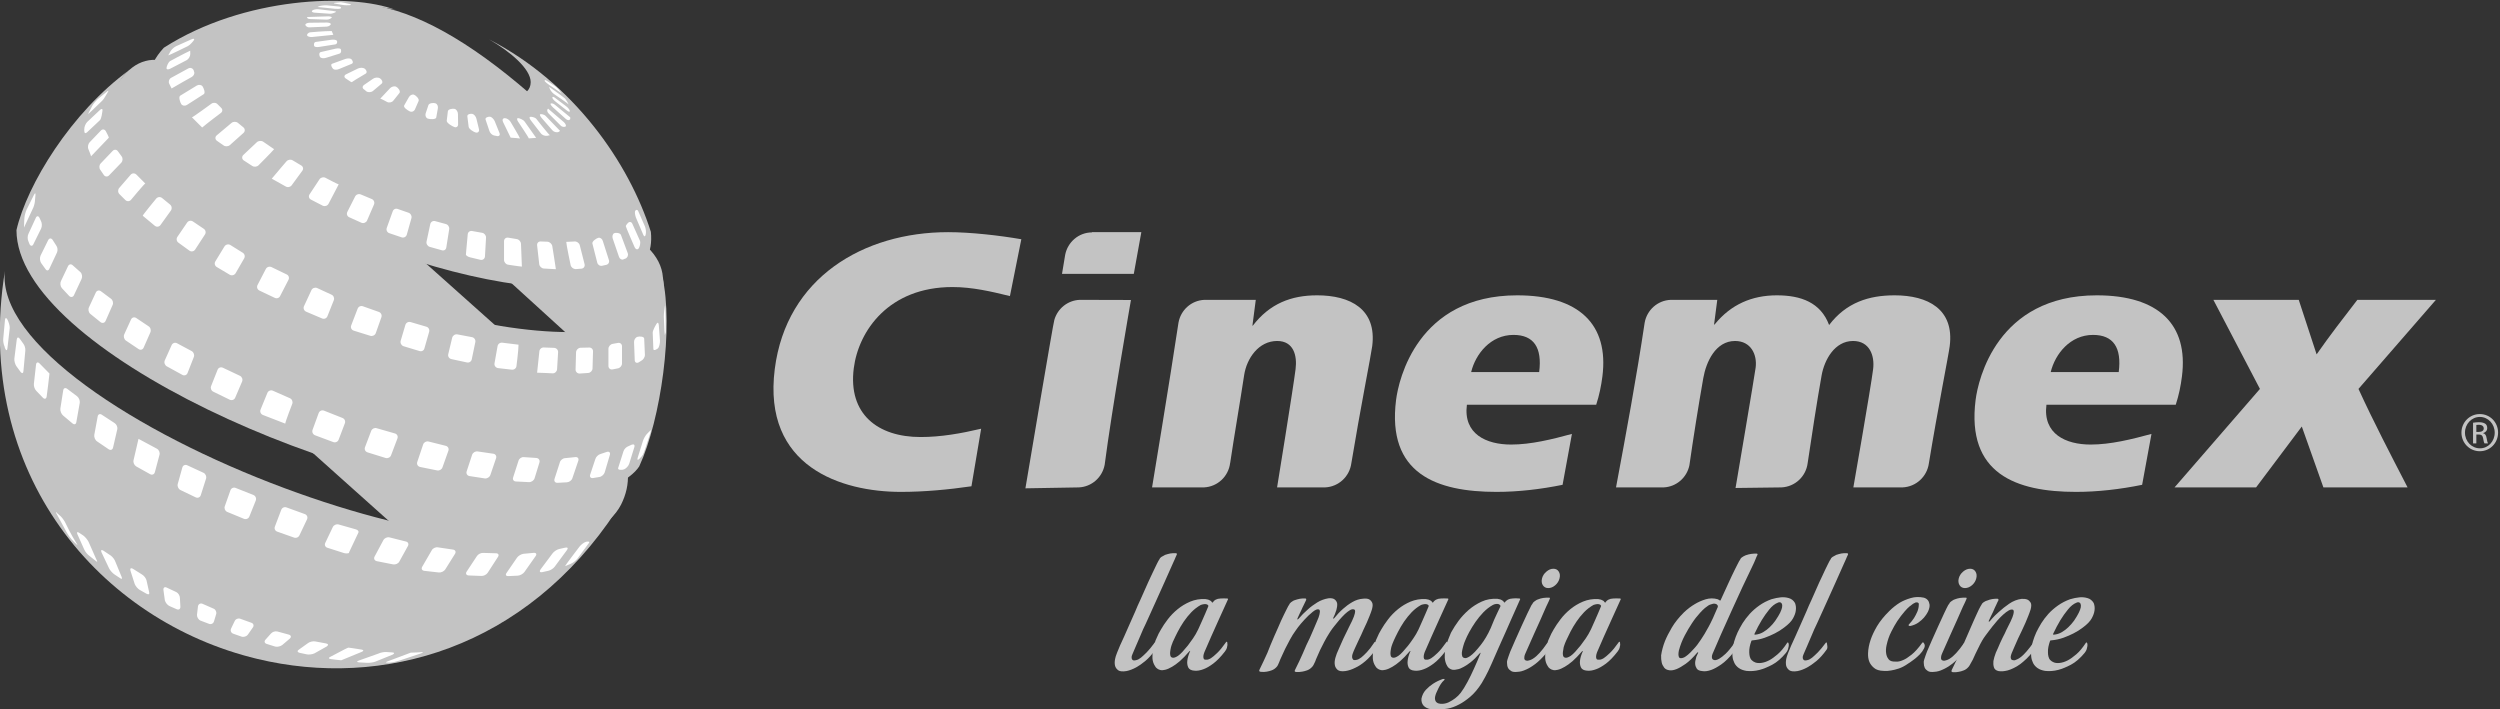 <svg xmlns:inkscape="http://www.inkscape.org/namespaces/inkscape" xmlns:sodipodi="http://sodipodi.sourceforge.net/DTD/sodipodi-0.dtd" xmlns="http://www.w3.org/2000/svg" xmlns:svg="http://www.w3.org/2000/svg" xmlns:rdf="http://www.w3.org/1999/02/22-rdf-syntax-ns#" xmlns:cc="http://creativecommons.org/ns#" xmlns:dc="http://purl.org/dc/elements/1.1/" viewBox="0 0 3806.25 1080" height="1080" width="3806.25" xml:space="preserve" id="svg2"><rect x="0" y="0" width="3806.25" height="1080" fill="#333333" stroke="none"/>    <defs id="defs6">    <linearGradient id="linearGradient66" spreadMethod="pad" gradientTransform="matrix(755.295,0,0,-755.295,1334.82,1470.54)" gradientUnits="userSpaceOnUse" y2="0" x2="1" y1="0" x1="0">      <stop id="stop62" offset="0" style="stop-opacity:1;stop-color:#ffffff"></stop>      <stop id="stop64" offset="1" style="stop-opacity:1;stop-color:#918f90"></stop>    </linearGradient>    <linearGradient id="linearGradient74" spreadMethod="pad" gradientTransform="matrix(365.552,22.23,22.23,-365.552,1808.06,1929.53)" gradientUnits="userSpaceOnUse" y2="0" x2="1" y1="0" x1="0">      <stop id="stop70" offset="0" style="stop-opacity:1;stop-color:#ffffff"></stop>      <stop id="stop72" offset="1" style="stop-opacity:1;stop-color:#918f90"></stop>    </linearGradient>    <linearGradient id="linearGradient82" spreadMethod="pad" gradientTransform="matrix(-378.168,245.773,245.773,378.168,1828.82,2353.87)" gradientUnits="userSpaceOnUse" y2="0" x2="1" y1="0" x1="0">      <stop id="stop78" offset="0" style="stop-opacity:1;stop-color:#ffffff"></stop>      <stop id="stop80" offset="1" style="stop-opacity:1;stop-color:#918f90"></stop>    </linearGradient>    <linearGradient id="linearGradient94" spreadMethod="pad" gradientTransform="matrix(913.97,0,0,-913.97,880.796,2167.78)" gradientUnits="userSpaceOnUse" y2="0" x2="1" y1="0" x1="0">      <stop id="stop86" offset="0" style="stop-opacity:1;stop-color:#ffffff"></stop>      <stop id="stop88" offset="0.274" style="stop-opacity:1;stop-color:#918f90"></stop>      <stop id="stop90" offset="0.687" style="stop-opacity:1;stop-color:#918f90"></stop>      <stop id="stop92" offset="1" style="stop-opacity:1;stop-color:#918f90"></stop>    </linearGradient>    <clipPath id="clipPath104">      <path id="path102" d="m 2170.01,1978.13 c 26.93,-116.4 -2.89,-332.07 -53.63,-441.61 -19.08,-29.63 -86.12,-75.36 -236.07,-75.36 -431.87,0 -1213.747,345.73 -1213.747,625.43 24.437,105.68 127.386,274.29 262.992,372.76 -28.973,-25.89 -36.121,-53.2 -36.121,-74.73 0,-216.53 662.656,-535.55 1060.966,-535.55 95.94,0 215.61,17.96 215.61,129.06 z"></path>    </clipPath>    <linearGradient id="linearGradient112" spreadMethod="pad" gradientTransform="matrix(1513.57,0,0,-1513.57,666.567,1960.25)" gradientUnits="userSpaceOnUse" y2="0" x2="1" y1="0" x1="0">      <stop id="stop106" offset="0" style="stop-opacity:1;stop-color:#ec008c"></stop>      <stop id="stop108" offset="0.609" style="stop-opacity:1;stop-color:#2e3192"></stop>      <stop id="stop110" offset="1" style="stop-opacity:1;stop-color:#00adef"></stop>    </linearGradient>    <clipPath id="clipPath122">      <path id="path120" d="m 1767.34,2530.19 c 196,-101.03 324.86,-286.22 376.06,-447.66 9.9,-96.55 -75.22,-130.73 -194.72,-130.73 -369.09,0 -971.203,298.43 -971.203,492.57 0.359,21.75 10.957,43.76 32.223,66.76 186.82,119.56 437.46,127.25 538.98,88.13 -48.91,13.7 -100.52,1.67 -100.52,-34.47 0,-52.34 187.46,-171.19 344.66,-171.19 14.53,0 70.82,-0.89 70.82,37.39 0,31.07 -48.28,71.54 -96.3,99.2 z"></path>    </clipPath>    <linearGradient id="linearGradient134" spreadMethod="pad" gradientTransform="matrix(1166.72,0,0,-1166.72,977.476,2286.08)" gradientUnits="userSpaceOnUse" y2="0" x2="1" y1="0" x1="0">      <stop id="stop124" offset="0" style="stop-opacity:1;stop-color:#00adef"></stop>      <stop id="stop126" offset="0.246" style="stop-opacity:1;stop-color:#00adef"></stop>      <stop id="stop128" offset="0.598" style="stop-opacity:1;stop-color:#00a650"></stop>      <stop id="stop130" offset="0.91" style="stop-opacity:1;stop-color:#fff200"></stop>      <stop id="stop132" offset="1" style="stop-opacity:1;stop-color:#fff200"></stop>    </linearGradient>    <clipPath id="clipPath144">      <path id="path142" d="m 639.633,1991.43 c -18.66,-166.78 304.664,-377 651.647,-505.9 321.45,-119.81 663.66,-170 772.64,-51.06 -211.78,-322.33 -545.19,-416.65 -837.59,-345.99 -363.053,87.39 -662.615,428.53 -586.697,902.95 z"></path>    </clipPath>    <linearGradient id="linearGradient156" spreadMethod="pad" gradientTransform="matrix(1436.14,0,0,-1436.14,627.778,1528.9)" gradientUnits="userSpaceOnUse" y2="0" x2="1" y1="0" x1="0">      <stop id="stop146" offset="0" style="stop-opacity:1;stop-color:#fff200"></stop>      <stop id="stop148" offset="0.117" style="stop-opacity:1;stop-color:#fff200"></stop>      <stop id="stop150" offset="0.402" style="stop-opacity:1;stop-color:#ed1c24"></stop>      <stop id="stop152" offset="0.867" style="stop-opacity:1;stop-color:#ec008c"></stop>      <stop id="stop154" offset="1" style="stop-opacity:1;stop-color:#ec008c"></stop>    </linearGradient>  </defs>  <g transform="matrix(0.654,0,0,-0.654,-410.85,1714.911)" id="g12">    <path id="path16" style="fill:#c3c3c3;fill-opacity:1;fill-rule:nonzero;stroke:none" d="m 6393.07,1616.67 h 5.58 c 6.36,0 11.71,2.3 11.71,8.28 0,4.15 -3.11,8.37 -11.71,8.37 -2.47,0 -4.19,-0.16 -5.58,-0.4 z m 0,-26.69 h -7.65 v 48.11 c 4.02,0.56 7.85,1.2 13.62,1.2 7.25,0 12.03,-1.59 14.98,-3.67 2.83,-2.07 4.38,-5.33 4.38,-10.03 0,-6.22 -4.23,-10.04 -9.44,-11.63 v -0.4 c 4.27,-0.72 7.13,-4.54 8.09,-11.63 1.2,-7.57 2.31,-10.36 3.1,-11.95 h -8.05 c -1.19,1.59 -2.38,6.05 -3.3,12.26 -1.16,6.13 -4.19,8.45 -10.32,8.45 h -5.41 z m 8.05,61.58 c -18.97,0 -34.5,-16.33 -34.5,-36.49 0,-20.47 15.53,-36.57 34.73,-36.57 19.16,-0.23 34.49,16.1 34.49,36.41 0,20.32 -15.33,36.65 -34.49,36.65 z m 0.23,6.69 c 23.5,0 42.35,-19.12 42.35,-43.18 0,-24.29 -18.85,-43.34 -42.58,-43.34 -23.59,0 -42.71,19.05 -42.71,43.34 0,24.06 19.12,43.18 42.71,43.18 h 0.23"></path>    <path id="path18" style="fill:#c3c3c3;fill-opacity:1;fill-rule:nonzero;stroke:none" d="m 3318.63,1125.69 c 0.56,-3.19 0.97,-5.82 1.16,-7.66 0.14,-1.98 0.06,-3.66 -0.22,-5.09 -0.38,-1.6 -0.94,-2.71 -1.87,-3.59 -7.73,-10.83 -15.56,-19.51 -23.47,-26.12 -7.77,-6.38 -14.97,-11.4 -21.47,-14.9 -7.73,-4.14 -15.11,-6.94 -22.18,-8.37 -9.09,-1.52 -15.34,-0.79 -19.04,1.75 -3.67,2.71 -6.18,6.06 -7.39,10.12 -1.27,4.7 -1.27,10.2 0,16.33 0.62,3.51 2.05,8.29 4.4,14.1 2.33,5.98 4.66,11.55 7.13,17.29 2.85,6.45 5.81,13.14 9.28,20.24 4.64,10.27 9.2,20.63 13.64,30.91 4.53,10.35 8.67,19.6 12.33,27.8 3.94,9.72 7.97,18.8 12.03,27.33 6.49,14.73 12.57,28.2 18.08,40.62 2.37,5.26 4.94,10.52 7.37,15.86 2.51,5.33 4.78,10.27 7.03,14.74 2.09,4.54 4.01,8.6 5.72,11.95 1.7,3.42 3.03,5.89 3.98,7.72 0.62,0.8 1.12,1.67 1.62,2.4 0.43,0.79 0.81,1.42 1.09,1.99 l 1.02,1.83 c 0.56,0.8 1.49,1.67 2.75,2.54 1.79,1.21 4.76,2.88 8.82,4.95 4.28,1.43 8.42,2.54 12.47,3.35 4.06,0.63 8.34,0.86 12.98,0.55 0.28,0 0.74,-0.16 1.46,-0.4 0.83,-0.88 0.98,-1.91 0.3,-3.1 -0.52,-1.52 -1.36,-3.03 -2.23,-4.79 -0.64,-1.59 -1.4,-3.42 -2.33,-5.58 -0.92,-2.22 -2.04,-4.61 -3.27,-7.24 -6.79,-15.62 -13.88,-31.47 -21.27,-47.73 -6.16,-14.09 -13.05,-29.39 -20.62,-45.8 -7.52,-16.49 -14.85,-32.66 -21.94,-48.51 -4.69,-9.41 -8.89,-18.72 -12.55,-27.89 -3.43,-7.65 -6.81,-15.53 -10.24,-23.74 -3.34,-8.28 -6.23,-15.05 -8.72,-20.39 -1.59,-3.19 -2.19,-6.06 -1.87,-8.36 0,-2 0.77,-3.75 2.29,-5.02 1.51,-1.36 4.54,-1.44 8.74,-0.25 3.11,0.56 6.71,2.47 10.74,5.66 3.32,2.79 7.78,6.77 13.24,12.27 5.31,5.41 11.61,12.98 18.68,22.71 0.32,0.23 0.64,0.39 0.96,0.39 0.58,0 1.06,-0.31 1.37,-0.87"></path>    <path id="path20" style="fill:#c3c3c3;fill-opacity:1;fill-rule:nonzero;stroke:none" d="m 3417.6,1157 c 3.16,6.77 6.13,13.3 8.86,19.68 2.72,6.28 5.23,11.94 7.43,16.88 2.45,5.65 4.82,11.15 6.95,16.42 0.34,0.39 0.5,0.87 0.5,1.67 v 0.47 c -0.98,1.83 -2.51,2.95 -4.43,3.34 -2.07,0.48 -3.92,0.57 -5.79,0.25 -2.55,-0.25 -4.98,-0.96 -7.39,-1.76 -8.05,-4.45 -15.43,-10.12 -22.06,-16.96 -6.64,-6.94 -12.55,-14.26 -17.83,-22.07 -5.24,-7.89 -9.86,-15.62 -13.88,-23.42 -4.07,-7.81 -7.24,-14.5 -9.75,-20.08 -1.25,-2.31 -2.21,-4.46 -2.76,-6.45 -0.6,-1.83 -1.23,-3.51 -1.87,-4.94 -0.56,-1.52 -1.04,-3.03 -1.36,-4.55 -0.99,-4.37 -1.59,-8.2 -1.93,-11.38 -0.28,-2.95 -0.14,-5.74 0.48,-8.13 0.67,-2.62 2.25,-4.14 4.68,-4.78 1.51,-0.48 3.56,-0.39 5.93,0.48 1.92,0.63 4.27,1.83 7.25,3.75 2.89,1.99 6.4,5.09 10.46,9.47 4.02,4.46 8.16,9.32 12.51,14.66 3.66,4.7 7.68,10.2 12.01,16.57 4.34,6.3 8.36,13.22 11.99,20.88 z m -8.77,-96.16 c -7.64,0.55 -12.53,3.27 -14.62,7.96 -1.95,4.7 -2.64,9.64 -2.01,14.98 0.58,6.14 2.61,13.23 5.94,21.11 0.61,0.88 0.89,1.51 0.73,1.76 -0.13,0.32 -0.35,0.32 -0.73,0 -0.3,-0.25 -0.7,-0.56 -1.34,-0.88 -8.06,-9.32 -15.33,-16.97 -21.97,-22.71 -6.65,-5.73 -12.62,-9.96 -17.86,-12.99 -5.88,-3.49 -11.23,-5.88 -16.19,-7.09 -4.4,-1.11 -8.07,-1.34 -11.16,-0.63 -3.08,0.8 -5.53,1.84 -7.38,3.35 -2.18,1.43 -3.92,3.34 -5.1,5.73 -3.73,5.58 -5.72,11.8 -6.1,18.97 -0.2,7.09 0.26,13.7 1.47,19.83 1.26,7.33 3.23,14.58 6.04,21.67 0.9,1.99 2.01,4.38 3.21,7.01 0.87,2.39 2.15,5.18 3.7,8.2 1.54,3.03 3.41,6.38 5.58,9.89 3.98,7.09 9.24,14.89 15.75,23.42 6.44,8.52 14.16,16.4 22.95,23.58 8.78,7.25 18.58,13.07 29.43,17.69 10.78,4.46 22.51,6.53 35.16,5.88 2.15,-0.23 4.38,-0.71 6.51,-1.27 1.55,-0.63 3.14,-1.35 4.78,-2.23 1.75,-0.87 2.91,-2.07 3.53,-3.51 l 0.97,-0.87 c 0.3,-0.63 0.71,-0.63 1.34,0 0.67,1.19 1.55,2.31 2.78,3.51 2.49,2.38 5.52,3.98 9.26,4.93 1.86,0.24 4,0.57 6.51,0.8 4.05,0.25 9.05,0.25 15.26,0 0.68,0 1.12,-0.15 1.38,-0.48 0.61,-0.63 0.61,-1.27 0,-2.15 -7.11,-15.69 -14.03,-30.9 -20.82,-45.88 -5.87,-12.91 -11.91,-26.29 -18.02,-40.16 -6.23,-13.86 -11.47,-25.89 -15.73,-36.16 -1.36,-3.27 -2.09,-6.21 -2.42,-8.85 -0.31,-2.38 -0.02,-4.54 0.74,-6.45 0.76,-1.83 2.69,-2.71 5.82,-2.39 3.04,-0.32 6.73,0.88 11.07,3.51 3.69,2.38 8.47,6.36 14.36,12.03 5.85,5.49 12.83,14.01 20.89,25.41 l 0.9,0.96 c 0.64,0 1.27,-0.4 1.83,-1.28 0.34,-1.75 0.46,-3.82 0.46,-6.21 -0.28,-2.07 -0.77,-4.31 -1.3,-6.86 -0.69,-2.46 -2.21,-5.33 -4.74,-8.6 -9.51,-12.35 -18.58,-21.67 -27.14,-28.04 -8.38,-6.3 -15.91,-10.6 -22.37,-12.91 -7.76,-3.03 -14.83,-4.22 -21.35,-3.58"></path>    <path id="path22" style="fill:#c3c3c3;fill-opacity:1;fill-rule:nonzero;stroke:none" d="m 3831.14,1127.04 c 1.51,-2.07 2.31,-4.14 2.51,-6.21 0.12,-2.07 -0.16,-3.83 -0.68,-5.35 -0.63,-2.07 -1.39,-3.97 -2.27,-5.65 -8.04,-11.23 -16.13,-20.16 -24.13,-26.92 -8.05,-6.78 -15.62,-11.79 -22.67,-14.98 -8.05,-4.15 -15.98,-6.85 -23.66,-7.97 -8.64,-1.19 -14.78,-0.16 -18.36,3.02 -3.52,3.28 -5.59,6.94 -6.18,11.08 -0.96,5.02 -0.44,10.76 1.39,17.13 1.52,5.65 4.11,12.51 7.9,20.55 3.66,8.13 7.24,16.02 10.5,23.67 4.07,8.83 8.62,18.08 13.55,27.8 5.26,9.96 8.85,17.84 10.88,23.34 1.99,5.57 2.99,9.56 2.99,11.95 0,2.86 -0.73,4.54 -2.32,4.78 -2.47,1.2 -5.61,0.72 -9.48,-1.44 -3.86,-2.23 -7.88,-5.33 -12.06,-9.24 -4.19,-4.06 -8.41,-8.52 -12.8,-13.54 -4.21,-4.93 -8.08,-9.64 -11.51,-14.1 -1.86,-2.31 -3.54,-4.54 -5.14,-6.61 -1.51,-2.07 -2.74,-3.82 -3.66,-5.26 -1.23,-1.83 -2.39,-3.43 -3.18,-4.94 -3.83,-5.9 -7.49,-12.27 -11.28,-19.36 -3.62,-7.01 -7.01,-13.7 -10.08,-19.84 -3.43,-7.4 -6.69,-14.66 -9.72,-21.98 -0.71,-2.47 -1.59,-4.79 -2.87,-7.17 -0.9,-2.07 -1.86,-3.98 -2.94,-5.98 -1.08,-1.99 -2.39,-3.58 -3.9,-5.02 -3.11,-3.27 -6.69,-5.57 -10.68,-7.09 -4.02,-1.51 -7.93,-2.47 -11.63,-3.1 -4.26,-0.8 -8.96,-1.11 -13.86,-0.8 -2.51,0.24 -3.67,1.11 -3.67,2.55 0,0.55 0.33,1.35 0.88,2.31 3.38,6.69 6.69,13.46 9.95,20.39 3.2,6.94 6.15,13.22 8.57,18.89 2.75,6.37 5.46,12.59 7.89,18.4 2.51,4.69 5.14,10.19 7.85,16.33 2.78,6.22 5.45,12.19 7.92,18.16 3.07,6.7 5.94,13.62 8.81,20.71 3.1,6.78 5.02,11.96 5.77,15.7 0.76,3.59 1.15,6.37 1.15,8.21 -0.31,1.9 -0.95,3.34 -1.86,3.82 -3.39,1.51 -8.37,-0.24 -14.83,-5.41 -6.45,-5.19 -12.94,-11.32 -19.39,-18.41 -5.9,-6.38 -10.88,-12.27 -14.9,-17.53 -2.11,-3.03 -4.14,-5.73 -6.01,-8.44 -4.38,-5.9 -8.57,-12.66 -12.71,-20.32 -4.22,-7.65 -8.01,-14.89 -11.31,-21.66 -3.75,-7.89 -7.49,-16.02 -11.16,-24.22 -0.95,-2.31 -1.83,-4.71 -2.79,-7.09 -0.96,-1.99 -1.82,-4.07 -2.78,-6.14 -0.88,-1.99 -2.11,-3.82 -3.75,-5.26 -3.03,-3.27 -6.61,-5.57 -10.64,-7.09 -4.02,-1.51 -7.84,-2.47 -11.59,-3.1 -4.29,-0.8 -8.91,-1.04 -13.86,-0.4 -2.47,0.23 -3.75,1.19 -3.75,2.63 0,0.55 0.17,1.35 0.57,2.14 3.34,6.78 6.69,13.71 9.87,20.56 3.28,6.93 6.1,13.22 8.61,18.72 2.79,6.53 5.17,12.67 7.41,18.57 6.13,14.73 12.03,28.28 17.65,40.62 2.11,5.19 4.46,10.6 6.89,15.86 2.5,5.25 4.78,10.2 6.92,14.58 2.24,4.38 4.11,8.28 5.79,11.71 1.63,3.35 3.1,5.9 3.93,7.65 0.65,0.87 1.24,1.67 1.68,2.47 0.44,0.8 0.79,1.43 1.11,1.99 l 0.96,1.75 2.78,2.71 c 0.96,0.56 2.08,1.27 3.51,2.38 1.36,0.96 2.99,1.84 4.86,2.4 4.26,1.51 8.36,2.55 12.27,3.35 3.83,0.71 8.09,0.88 12.75,0.63 0.56,0 1.12,-0.15 1.39,-0.48 0.61,-0.63 0.68,-1.59 0.36,-3.1 -0.52,-1.44 -1.28,-3.03 -2.31,-4.79 -0.56,-1.5 -1.43,-3.26 -2.51,-5.25 -1.08,-2.15 -2.31,-4.46 -3.51,-7.09 -0.91,-2.15 -2.03,-4.46 -3.18,-7.09 -1.23,-2.32 -2.55,-5.02 -3.95,-8.13 -1.38,-3.1 -3.06,-6.76 -4.89,-10.75 v -1.83 c 0,-0.96 0.75,-0.56 2.34,0.87 6.78,7.96 14.07,15.3 21.79,21.99 6.42,5.97 13.83,11.32 21.95,16.41 8.21,5.02 16.81,8.13 25.78,9.64 4.9,0.64 9.12,0.16 12.47,-1.2 3.18,-1.59 5.48,-3.97 7.16,-7.32 1.75,-3.43 1.63,-8.76 -0.19,-16.1 -0.28,-2.15 -0.96,-4.22 -1.88,-6.21 -0.64,-2.15 -1.35,-4.38 -2.27,-6.61 -0.96,-2.39 -2.19,-5.02 -3.7,-7.97 v -1.67 c 0,-0.96 0.75,-0.72 2.26,0.79 6.5,8.21 13.51,15.62 20.88,22.07 6.1,5.5 13.22,10.75 21.31,15.45 8.05,4.71 16.37,7.26 25.02,7.89 5.57,0.64 10.03,0.25 13.53,-1.27 2.95,-1.51 5.5,-3.9 7.26,-7.33 1.94,-3.35 1.94,-8.6 0,-15.62 -1.55,-5.02 -3.31,-10.11 -5.5,-15.45 -1.76,-4.7 -4.06,-9.96 -6.53,-15.7 -2.47,-5.73 -5.26,-11.63 -8.29,-17.84 -3.15,-7.32 -6.33,-14.41 -9.76,-21.19 -2.82,-5.9 -5.65,-11.94 -8.52,-18.32 -2.95,-6.3 -5.22,-11.63 -6.73,-16.1 -1,-2.87 -1.24,-5.57 -1,-7.96 0.4,-2 1.15,-3.74 2.4,-5.1 1.23,-1.19 3.85,-1.44 7.84,-0.56 3.35,0.56 7.09,2.47 11.15,5.66 3.43,2.71 7.57,6.69 12.67,11.95 5.13,5.33 10.91,12.82 17.37,22.55 0,0.55 0.36,0.94 0.96,1.19 0.63,0.71 1.51,0.56 2.82,-0.32"></path>    <path id="path24" style="fill:#c3c3c3;fill-opacity:1;fill-rule:nonzero;stroke:none" d="m 3930.6,1157 c 3.03,6.77 6.06,13.3 8.77,19.68 2.78,6.28 5.25,11.94 7.4,16.88 2.47,5.65 4.87,11.15 7.01,16.42 0.25,0.39 0.4,0.87 0.4,1.67 v 0.47 c -0.87,1.83 -2.39,2.95 -4.38,3.34 -1.99,0.48 -3.9,0.57 -5.81,0.25 -2.47,-0.25 -4.86,-0.96 -7.33,-1.76 -8.13,-4.45 -15.41,-10.12 -22.07,-16.96 -6.62,-6.94 -12.51,-14.26 -17.85,-22.07 -5.17,-7.89 -9.96,-15.62 -13.85,-23.42 -4.03,-7.81 -7.34,-14.5 -9.77,-20.08 -1.23,-2.31 -2.11,-4.46 -2.74,-6.45 -0.64,-1.83 -1.2,-3.51 -1.84,-4.94 -0.71,-1.52 -1.15,-3.03 -1.43,-4.55 -0.95,-4.37 -1.6,-8.2 -1.83,-11.38 -0.32,-2.95 -0.16,-5.74 0.44,-8.13 0.55,-2.62 2.11,-4.14 4.66,-4.78 1.51,-0.48 3.5,-0.39 6.05,0.48 1.8,0.63 4.18,1.83 7.13,3.75 2.95,1.99 6.45,5.09 10.4,9.47 4.06,4.46 8.16,9.32 12.55,14.66 3.7,4.7 7.68,10.2 11.98,16.57 4.46,6.3 8.37,13.22 12.11,20.88 z m -8.84,-96.16 c -7.69,0.55 -12.51,3.27 -14.58,7.96 -1.99,4.7 -2.7,9.64 -1.99,14.98 0.48,6.14 2.55,13.23 5.89,21.11 0.72,0.88 0.92,1.51 0.72,1.76 -0.12,0.32 -0.4,0.32 -0.72,0 -0.27,-0.25 -0.71,-0.56 -1.35,-0.88 -8.01,-9.32 -15.33,-16.97 -21.99,-22.71 -6.65,-5.73 -12.59,-9.96 -17.84,-12.99 -5.86,-3.49 -11.27,-5.88 -16.25,-7.09 -4.31,-1.11 -8.01,-1.34 -11.08,-0.63 -3.1,0.8 -5.57,1.84 -7.41,3.35 -2.15,1.43 -3.82,3.34 -5.1,5.73 -3.74,5.58 -5.73,11.8 -6.05,18.97 -0.27,7.09 0.19,13.7 1.36,19.83 1.27,7.33 3.34,14.58 6.05,21.67 0.92,1.99 2.03,4.38 3.22,7.01 0.96,2.39 2.2,5.18 3.7,8.2 1.61,3.03 3.43,6.38 5.59,9.89 4.06,7.09 9.28,14.89 15.77,23.42 6.46,8.52 14.14,16.4 22.94,23.58 8.73,7.25 18.61,13.07 29.4,17.69 10.91,4.46 22.58,6.53 35.21,5.88 2.15,-0.23 4.39,-0.71 6.53,-1.27 1.52,-0.63 3.11,-1.35 4.87,-2.23 1.67,-0.87 2.78,-2.07 3.43,-3.51 l 0.94,-0.87 c 0.36,-0.63 0.73,-0.63 1.4,0 0.59,1.19 1.47,2.31 2.83,3.51 2.38,2.38 5.5,3.98 9.28,4.93 1.76,0.24 3.94,0.57 6.38,0.8 4.02,0.25 9.12,0.25 15.37,0 0.51,0 0.99,-0.15 1.35,-0.48 0.6,-0.63 0.6,-1.27 0,-2.15 -7.09,-15.69 -14.1,-30.9 -20.87,-45.88 -5.89,-12.91 -11.83,-26.29 -18.04,-40.16 -6.26,-13.86 -11.48,-25.89 -15.81,-36.16 -1.16,-3.27 -2.08,-6.21 -2.28,-8.85 -0.28,-2.38 -0.08,-4.54 0.71,-6.45 0.73,-1.83 2.72,-2.71 5.83,-2.39 3.02,-0.32 6.68,0.88 10.99,3.51 3.82,2.38 8.57,6.36 14.49,12.03 5.82,5.49 12.76,14.01 20.73,25.41 l 0.94,0.96 c 0.73,0 1.24,-0.4 1.96,-1.28 0.24,-1.75 0.4,-3.82 0.4,-6.21 -0.33,-2.07 -0.76,-4.31 -1.4,-6.86 -0.63,-2.46 -2.15,-5.33 -4.62,-8.6 -9.56,-12.35 -18.56,-21.67 -27.09,-28.04 -8.51,-6.3 -16,-10.6 -22.46,-12.91 -7.72,-3.03 -14.78,-4.22 -21.35,-3.58"></path>    <path id="path26" style="fill:#c3c3c3;fill-opacity:1;fill-rule:nonzero;stroke:none" d="m 4098.62,1160.1 c 5.57,14.1 10.67,25.89 15.29,35.3 2.47,5.25 4.79,10.11 7.01,14.58 0,0.39 0,0.63 0.25,0.87 0.15,0.32 0.15,0.55 0.15,0.8 v 0.47 c -1.2,2.07 -2.87,3.34 -4.86,3.82 -1.99,0.48 -3.94,0.48 -5.77,0.17 -2.19,-0.25 -4.5,-0.96 -6.97,-2.16 -8.05,-4.45 -15.38,-10.19 -22.23,-17.21 -6.77,-7.09 -12.91,-14.49 -18.28,-22.3 -5.38,-7.88 -10.2,-15.54 -14.35,-23.18 -4.14,-7.65 -7.36,-14.26 -9.52,-19.84 -1.83,-4.14 -3.22,-7.89 -4.14,-11.39 -0.63,-1.83 -1.11,-3.42 -1.39,-4.94 -1.24,-4.7 -2.03,-8.69 -2.43,-11.95 -0.24,-3.18 0,-5.98 0.83,-8.37 0.76,-2.38 2.51,-3.82 5.3,-4.37 1.16,-0.56 3.11,-0.48 5.58,0.4 1.84,0.55 4.3,1.98 7.41,3.97 3.07,2.07 6.77,5.34 11.08,9.73 4.62,4.93 9.27,10.43 13.89,16.33 4.03,5.02 8.01,10.91 12.03,17.68 3.99,6.69 7.77,13.95 11.12,21.59 z M 3998.16,972.559 c -8.76,-1.418 -16.17,-2.219 -22.55,-2.379 -6.25,-0.16 -11.63,0.16 -15.93,0.871 -4.34,0.719 -7.97,1.91 -10.92,3.508 -2.94,1.589 -5.13,3.351 -6.68,5.089 -3.71,4.391 -5.26,9.813 -4.7,16.34 1.67,7.882 5.01,14.742 10.23,20.312 5.22,5.58 10.79,10.28 16.73,14.11 6.73,4.38 14.3,8.12 22.67,11.07 1.82,0.16 3.02,0.31 3.39,0.16 0.51,-0.16 0.75,-0.48 0.75,-1.12 0,-0.55 -0.32,-1.11 -0.92,-1.75 -3.07,-2.63 -5.73,-5.66 -7.84,-9.09 -2.15,-3.34 -4.06,-6.69 -5.58,-9.87 -1.83,-3.51 -3.54,-7.25 -5.1,-11.07 -2.47,-6.14 -3.42,-11.002 -2.75,-14.58 0.6,-3.512 1.99,-5.98 4.19,-7.488 2.15,-1.75 5.18,-2.711 9.24,-3.031 6.77,-0.309 12.9,1.027 18.47,3.668 5.58,2.863 10.6,5.812 14.83,9.16 5.02,3.741 9.31,8.051 12.98,12.741 5.02,6.54 10.2,14.98 15.78,25.34 5.57,10.51 10.52,20.48 14.81,30.27 5.26,11.47 10.35,23.34 15.3,35.69 0.6,2.07 0.47,2.63 -0.44,1.75 l -1.35,-1.27 c -7.49,-8.6 -14.39,-15.38 -20.68,-20.32 -6.37,-5.01 -11.79,-8.6 -16.45,-10.99 -5.62,-3.19 -10.52,-5.18 -14.78,-5.74 -4.38,-1.19 -8.08,-1.51 -11.15,-0.96 -3.03,0.65 -5.57,1.68 -7.37,3.2 -2.19,1.43 -3.99,3.34 -5.14,5.65 -3.43,5.9 -5.25,12.43 -5.65,19.36 -0.25,7.17 0.15,13.54 1.51,19.44 1.15,7.17 3.19,14.18 5.98,21.27 0.63,1.99 1.59,4.38 2.78,7.01 0.96,2.07 1.92,4.38 2.76,6.77 0.91,2.63 2.18,5.02 3.66,7.41 3.82,7.01 8.96,14.98 15.57,23.98 6.61,8.92 14.5,17.37 23.42,25.17 8.93,7.81 19.08,14.26 30.35,19.45 11.23,5.17 23.51,7.24 36.85,6.44 2.43,-0.39 4.62,-0.79 6.49,-1.43 1.52,-0.55 3.15,-1.35 4.79,-2.47 1.75,-0.95 2.86,-2.23 3.49,-3.67 l 0.96,-0.87 c 0.61,-0.63 1.08,-0.4 1.44,0.48 0.55,0.87 1.43,1.83 2.66,3.03 2.6,2.38 5.63,3.98 9.29,4.93 1.87,0.24 3.95,0.57 6.05,0.8 3.67,0.56 8.97,0.56 15.74,0 0.59,0 1.03,-0.15 1.39,-0.48 0.64,-0.63 0.64,-1.27 0,-2.15 -8.04,-18.56 -15.77,-35.92 -23.18,-52.1 -3.03,-7.01 -6.21,-14.26 -9.48,-21.59 -3.19,-7.41 -6.37,-14.33 -9.49,-21.19 -3.14,-6.77 -5.88,-12.99 -8.35,-18.72 -2.44,-5.73 -4.62,-10.67 -6.5,-14.81 -3.39,-7.57 -6.34,-14.51 -9,-20.56 -2.59,-5.98 -5.18,-11.55 -7.65,-16.65 -2.43,-5.18 -4.94,-10.12 -7.45,-14.58 -2.38,-4.62 -5.02,-9.32 -7.84,-13.86 -8.61,-13.62 -17.57,-24.22 -26.9,-32.11 -9.2,-7.802 -17.84,-13.7 -25.89,-17.841 -9.31,-5.019 -18.24,-8.211 -26.84,-9.73"></path>    <path id="path28" style="fill:#c3c3c3;fill-opacity:1;fill-rule:nonzero;stroke:none" d="m 4232.46,1253.15 c -5.58,0 -9.76,2.31 -12.59,6.69 -2.71,4.38 -3.43,9.73 -1.84,15.86 1.52,6.13 4.98,11.46 10.29,15.85 5.17,4.46 10.55,6.61 16.17,6.61 5.57,0 9.68,-2.15 12.47,-6.61 2.82,-4.39 3.42,-9.72 1.79,-15.85 -1.48,-6.13 -4.82,-11.48 -9.88,-15.86 -5.02,-4.38 -10.55,-6.69 -16.41,-6.69 z m -5.1,-152.16 c -9.01,-10.59 -17.45,-18.81 -25.26,-24.7 -7.89,-5.97 -14.94,-10.11 -21.03,-12.74 -7.17,-3.35 -13.62,-5.11 -19.52,-5.34 -6.85,-0.88 -11.95,-0.32 -15.3,1.75 -3.37,2.08 -5.88,4.54 -7.4,7.49 -1.56,3.19 -2.31,7.01 -2.31,11.39 -0.32,2.15 0,4.54 0.88,7.42 1.03,2.78 1.82,5.57 2.78,8.51 1.24,3.19 2.51,6.61 3.71,10.12 2.82,6.45 6.65,15.3 11.43,26.29 4.74,11.07 9.64,22.07 14.82,33.14 5.02,11 9.72,21.12 14.06,30.43 4.34,9.25 7.48,15.62 9.28,18.81 0.71,0.79 1.15,1.59 1.67,2.15 0.4,0.56 0.8,1.11 1.04,1.75 l 1.03,1.83 2.79,2.55 c 0.87,0.56 2.07,1.44 3.43,2.39 1.39,1.12 3.03,1.92 4.86,2.47 4.3,1.75 8.56,2.94 12.74,3.51 4.23,0.64 8.52,0.71 13.14,0.56 0.4,0.15 0.77,0.15 1.44,0 0.96,-0.96 1.12,-1.84 0.48,-2.64 -0.64,-1.83 -1.44,-3.58 -2.31,-5.41 -0.64,-1.44 -1.43,-3.27 -2.55,-5.42 -1.04,-2.23 -2.27,-4.7 -3.5,-7.32 -3.99,-9.09 -8.53,-19.29 -13.39,-30.52 -4.38,-9.41 -9.4,-20.71 -15.33,-33.94 -5.86,-13.22 -12.19,-27.4 -18.93,-42.7 l -1.9,-4.46 c -0.96,-2.39 -1.36,-4.55 -1.36,-6.69 -0.4,-1.75 -0.08,-3.43 0.64,-4.7 0.8,-1.59 2.22,-2.47 4.42,-2.71 1.23,-0.32 2.47,-0.32 3.78,0 1.16,0.24 2.67,0.72 4.63,1.27 1.82,0.56 3.89,1.67 6.44,3.11 9.56,5.82 20.56,17.76 32.82,35.69 l 0.96,0.96 c 0.68,0.56 1.28,0.23 1.92,-0.96 0.87,-1.99 1.35,-4.22 1.35,-6.53 0,-2.07 -0.4,-4.54 -1.11,-7.34 -0.8,-2.78 -2.6,-5.96 -5.34,-9.47"></path>    <path id="path30" style="fill:#c3c3c3;fill-opacity:1;fill-rule:nonzero;stroke:none" d="m 4331.92,1157 c 3.07,6.77 6.01,13.3 8.8,19.68 2.79,6.28 5.18,11.94 7.37,16.88 2.59,5.65 4.83,11.15 6.97,16.42 0.32,0.39 0.39,0.87 0.39,1.67 v 0.47 c -0.87,1.83 -2.38,2.95 -4.33,3.34 -2.03,0.48 -3.99,0.57 -5.78,0.25 -2.46,-0.25 -4.93,-0.96 -7.41,-1.76 -8,-4.45 -15.38,-10.12 -22.03,-16.96 -6.61,-6.94 -12.55,-14.26 -17.76,-22.07 -5.38,-7.89 -9.92,-15.62 -13.98,-23.42 -3.98,-7.81 -7.25,-14.5 -9.72,-20.08 -1.19,-2.31 -2.11,-4.46 -2.78,-6.45 -0.65,-1.83 -1.21,-3.51 -1.76,-4.94 -0.68,-1.52 -1.19,-3.03 -1.48,-4.55 -0.88,-4.37 -1.55,-8.2 -1.82,-11.38 -0.36,-2.95 -0.21,-5.74 0.43,-8.13 0.68,-2.62 2.19,-4.14 4.63,-4.78 1.59,-0.48 3.58,-0.39 6,0.48 1.88,0.63 4.31,1.83 7.26,3.75 2.86,1.99 6.33,5.09 10.4,9.47 3.97,4.46 8.16,9.32 12.5,14.66 3.71,4.7 7.64,10.2 12.07,16.57 4.34,6.3 8.33,13.22 12.03,20.88 z m -8.81,-96.16 c -7.72,0.55 -12.58,3.27 -14.65,7.96 -1.99,4.7 -2.71,9.64 -2.08,14.98 0.56,6.14 2.64,13.23 6.11,21.11 0.5,0.88 0.79,1.51 0.63,1.76 -0.13,0.32 -0.4,0.32 -0.63,0 -0.29,-0.25 -0.81,-0.56 -1.44,-0.88 -8.05,-9.32 -15.42,-16.97 -21.95,-22.71 -6.65,-5.73 -12.67,-9.96 -17.92,-12.99 -5.82,-3.49 -11.28,-5.88 -16.21,-7.09 -4.35,-1.11 -7.97,-1.34 -11.04,-0.63 -3.14,0.8 -5.58,1.84 -7.49,3.35 -2.15,1.43 -3.83,3.34 -5.1,5.73 -3.66,5.58 -5.69,11.8 -5.97,18.97 -0.25,7.09 0.19,13.7 1.35,19.83 1.31,7.33 3.27,14.58 6.06,21.67 0.87,1.99 1.95,4.38 3.22,7.01 0.88,2.39 2.15,5.18 3.7,8.2 1.55,3.03 3.43,6.38 5.54,9.89 4.02,7.09 9.29,14.89 15.82,23.42 6.48,8.52 14.06,16.4 22.86,23.58 8.84,7.25 18.6,13.07 29.47,17.69 10.84,4.46 22.55,6.53 35.22,5.88 2.07,-0.23 4.31,-0.71 6.45,-1.27 1.56,-0.63 3.19,-1.35 4.86,-2.23 1.72,-0.87 2.87,-2.07 3.5,-3.51 l 0.96,-0.87 c 0.2,-0.63 0.72,-0.63 1.36,0 0.63,1.19 1.51,2.31 2.78,3.51 2.43,2.38 5.5,3.98 9.29,4.93 1.75,0.24 3.98,0.57 6.49,0.8 3.95,0.25 9.08,0.25 15.22,0 0.63,0 1.11,-0.15 1.43,-0.48 0.64,-0.63 0.64,-1.27 0,-2.15 -7.14,-15.69 -14.1,-30.9 -20.79,-45.88 -5.94,-12.91 -11.99,-26.29 -18.12,-40.16 -6.19,-13.86 -11.36,-25.89 -15.75,-36.16 -1.27,-3.27 -2.07,-6.21 -2.3,-8.85 -0.4,-2.38 -0.08,-4.54 0.67,-6.45 0.76,-1.83 2.63,-2.71 5.78,-2.39 3.07,-0.32 6.85,0.88 11.16,3.51 3.66,2.38 8.4,6.36 14.33,12.03 5.86,5.49 12.79,14.01 20.87,25.41 l 0.88,0.96 c 0.64,0 1.28,-0.4 1.84,-1.28 0.31,-1.75 0.51,-3.82 0.51,-6.21 -0.4,-2.07 -0.84,-4.31 -1.43,-6.86 -0.6,-2.46 -2.19,-5.33 -4.66,-8.6 -9.56,-12.35 -18.56,-21.67 -27.05,-28.04 -8.53,-6.3 -16.01,-10.6 -22.46,-12.91 -7.77,-3.03 -14.86,-4.22 -21.32,-3.58"></path>    <path id="path32" style="fill:#c3c3c3;fill-opacity:1;fill-rule:nonzero;stroke:none" d="m 4626.4,1207.34 c 0.56,0.88 0.96,1.91 0.96,3.1 0,2 -0.96,3.6 -2.75,4.87 -1.64,0.8 -3.06,1.36 -4.7,1.51 -1.59,0.16 -2.99,0 -4.1,-0.23 -1.56,-0.32 -3.03,-0.73 -4.22,-1.28 -1.92,-0.32 -3.99,-1.27 -6.42,-2.71 -2.31,-1.43 -4.86,-3.5 -7.97,-5.9 -3.1,-2.54 -6.8,-6.21 -11.03,-10.83 -6.85,-7.41 -13.38,-15.69 -19.51,-25.17 -5.35,-7.97 -10.72,-17.29 -16.46,-27.97 -5.69,-10.83 -10.31,-22.46 -13.66,-35.13 -0.71,-3.19 -0.96,-6.22 -0.96,-8.92 0,-2.23 0.48,-4.3 1.12,-6.14 0.8,-1.74 2.47,-2.62 4.9,-2.62 1.87,0 4.26,0.63 7.05,1.75 2.39,1.2 5.42,3.35 8.92,6.22 3.59,2.94 8.01,7.4 13.26,13.22 5.46,5.58 11.24,13.07 17.09,22.06 5.3,7.66 11.24,17.61 17.85,29.79 6.65,12.2 13.54,27.02 20.63,44.38 z m 85.25,104.92 c -9.01,-18.48 -17.9,-37.28 -26.85,-56.32 -7.73,-16.57 -15.98,-34.58 -24.78,-54.1 -8.84,-19.59 -17.24,-38.31 -25.33,-56.32 l -19.88,-45.89 c -0.92,-2.62 -1.4,-4.86 -1.4,-6.61 0,-1.83 0.33,-3.35 0.96,-4.62 0.63,-1.35 2.16,-2.31 4.54,-2.87 3.19,-0.55 6.97,0.48 11.63,3.11 3.99,2.31 9.01,6.22 14.87,11.63 5.77,5.5 12.82,13.94 20.83,25.42 l 0.91,0.87 c 0.68,0 1.08,-0.39 1.39,-1.27 0.88,-1.76 1.4,-3.83 1.4,-6.21 0,-2.08 -0.28,-4.39 -0.91,-6.86 -0.65,-2.47 -2.2,-5.25 -4.63,-8.12 -10.51,-12.99 -20.23,-22.55 -29.15,-28.68 -9,-6.22 -16.73,-10.44 -23.18,-12.75 -8.09,-2.95 -15.22,-3.9 -21.36,-2.71 -6.17,0.56 -10.31,2.47 -12.5,5.74 -2.07,3.26 -3.35,6.69 -3.67,10.59 -0.32,4.38 0.4,9.32 2.23,14.9 0,0.95 0.4,1.91 1,3.19 0.59,0.87 1.15,2.07 1.59,3.51 0.52,1.51 1.11,2.94 2.03,4.37 0.4,0.88 0.2,1.36 -0.44,1.36 -0.23,0 -0.75,-0.08 -1.36,-0.48 -10.19,-12.03 -19.27,-20.79 -27.28,-26.45 -8.09,-5.57 -14.81,-9.56 -20.43,-11.87 -6.49,-2.63 -11.99,-3.74 -16.69,-3.11 -5.82,0.64 -10.12,2.71 -12.91,6.38 -2.78,3.74 -4.7,7.57 -5.61,11.71 -1.16,5.02 -1.64,10.6 -1.4,16.81 1.6,10.59 4.46,21.51 8.77,32.58 3.78,9.4 9.08,20.07 16.09,31.87 6.89,11.71 16.21,23.42 28,35.21 8.01,7.65 16.45,14.17 25.45,19.44 7.69,4.7 16.22,8.45 25.5,11.31 9.27,2.71 18.48,2.79 27.8,0.16 l 1.8,-0.88 c 1.31,-0.63 2.18,-1.2 2.82,-1.75 0.28,-0.32 0.63,-0.48 0.96,-0.48 0.55,0 1.03,0.32 1.35,0.88 6.81,14.73 12.99,28.2 18.56,40.54 2.47,5.42 4.9,10.69 7.41,15.94 2.47,5.26 4.9,10.2 7.13,14.74 2.31,4.54 4.34,8.52 6.01,11.95 1.67,3.35 3.03,5.98 4.03,7.73 0.55,0.87 1.11,1.67 1.59,2.39 0.36,0.71 0.84,1.36 1.11,1.99 l 0.96,1.75 c 0.61,0.96 1.56,1.76 2.75,2.63 2.47,1.83 5.42,3.5 8.8,4.86 4.31,1.51 8.49,2.55 12.51,3.18 4.03,0.57 8.37,0.8 13.03,0.8 0.23,0 0.71,-0.08 1.31,-0.4 0.92,-0.95 1.16,-1.75 0.53,-2.62 -0.69,-1.52 -1.44,-3.11 -2.4,-4.95 -0.51,-1.43 -1.35,-3.34 -2.27,-5.65 -0.96,-2.39 -1.99,-4.94 -3.22,-7.57"></path>    <path id="path34" style="fill:#c3c3c3;fill-opacity:1;fill-rule:nonzero;stroke:none" d="m 4761.16,1177.31 c 5.25,7.65 9,13.94 11.34,18.8 2.24,4.86 3.75,8.85 4.35,12.11 0.6,3.43 0.48,6.3 -0.52,8.37 -1.19,2.38 -2.99,3.58 -5.46,3.58 -1.27,0 -2.47,-0.32 -3.62,-0.88 -7.17,-2.7 -13.86,-8.04 -20.31,-16.01 -6.42,-7.88 -12.19,-16.17 -17.41,-24.7 -5.89,-9.64 -11.6,-20.39 -17.01,-32.18 v -0.88 c 0,-0.55 0.4,-0.88 1.27,-0.88 7.09,0.56 13.43,2.63 19.13,5.98 5.65,3.35 10.67,7.17 14.9,11.31 5.02,4.63 9.39,9.8 13.34,15.38 z m -67.28,-116.95 c -7.41,1.28 -13.35,3.42 -17.85,6.69 -4.46,3.19 -7.84,7.1 -10.12,11.64 -2.3,4.54 -3.82,9.47 -4.41,14.73 -0.61,5.26 -0.61,10.68 0,15.93 1.23,12.43 5.21,26.06 11.98,41.04 3.11,6.44 6.94,13.45 11.48,21.02 4.69,7.41 10.27,14.74 16.72,21.83 6.46,7.01 13.79,13.46 22.15,19.36 8.21,5.89 17.69,10.76 28.13,14.58 7.72,2.31 15.06,3.74 22.06,4.46 6.3,0.56 12.51,0 18.6,-1.83 6.1,-1.68 10.96,-5.58 14.35,-11.47 2.19,-5.58 2.74,-11.48 1.82,-17.69 -0.59,-5.25 -2.74,-11.31 -6.49,-18.09 -3.66,-6.76 -10.51,-13.78 -20.39,-21.11 -6.46,-5.02 -13.74,-9.64 -21.71,-13.7 -6.81,-3.51 -14.7,-6.92 -23.62,-10.2 -9.08,-3.18 -18.57,-5.25 -28.72,-6.13 h -0.96 c -0.35,0 -0.75,-0.32 -1.35,-0.88 -3.79,-10.27 -5.46,-19.27 -5.13,-26.92 0,-3.18 0.47,-6.46 1.15,-9.64 0.76,-3.27 2.22,-6.21 4.42,-8.45 2.15,-2.3 4.97,-4.14 8.49,-5.5 3.62,-1.34 7.92,-1.74 13.22,-1.19 6.09,0.64 12.59,2.71 19.36,6.29 5.89,3.11 12.38,7.89 19.56,14.03 7.28,6.21 14.81,15.21 22.46,27.01 0.32,0.23 0.63,0.39 0.95,0.39 0.88,0 1.48,-0.56 1.84,-1.75 0.56,-2.15 0.79,-4.31 0.48,-6.61 -0.28,-1.99 -0.88,-4.46 -1.64,-7.26 -0.75,-2.78 -2.42,-5.65 -4.82,-8.68 -10.47,-12.59 -21.15,-21.82 -31.94,-27.56 -10.76,-5.66 -20.6,-9.72 -29.56,-12.03 -10.48,-2.71 -20.64,-3.43 -30.51,-2.31"></path>    <path id="path36" style="fill:#c3c3c3;fill-opacity:1;fill-rule:nonzero;stroke:none" d="m 4881.1,1125.69 c 0.55,-3.19 0.95,-5.82 1.11,-7.66 0.24,-1.98 0.16,-3.66 -0.24,-5.09 -0.32,-1.6 -0.87,-2.71 -1.83,-3.59 -7.65,-10.83 -15.54,-19.51 -23.43,-26.12 -7.88,-6.38 -15.05,-11.4 -21.5,-14.9 -7.65,-4.14 -15.22,-6.94 -22.23,-8.37 -8.92,-1.52 -15.26,-0.79 -19,1.75 -3.7,2.71 -6.17,6.06 -7.45,10.12 -1.15,4.7 -1.15,10.2 0,16.33 0.72,3.51 2.11,8.29 4.38,14.1 2.36,5.98 4.74,11.55 7.21,17.29 2.83,6.45 5.94,13.14 9.25,20.24 4.7,10.27 9.2,20.63 13.74,30.91 4.46,10.35 8.56,19.6 12.26,27.8 3.99,9.72 7.97,18.8 12.04,27.33 6.45,14.73 12.51,28.2 17.99,40.62 2.56,5.26 4.98,10.52 7.49,15.86 2.47,5.33 4.75,10.27 6.86,14.74 2.23,4.54 4.14,8.6 5.89,11.95 1.68,3.42 2.99,5.89 3.94,7.72 0.61,0.8 1.08,1.67 1.6,2.4 0.4,0.79 0.87,1.42 1.16,1.99 l 0.88,1.83 c 0.67,0.8 1.59,1.67 2.78,2.54 1.91,1.21 4.77,2.88 8.84,4.95 4.42,1.43 8.44,2.54 12.47,3.35 4.02,0.63 8.41,0.86 12.95,0.55 0.36,0 0.83,-0.16 1.43,-0.4 0.92,-0.88 1.08,-1.91 0.48,-3.1 -0.59,-1.52 -1.36,-3.03 -2.27,-4.79 -0.64,-1.59 -1.4,-3.42 -2.35,-5.58 -0.88,-2.22 -1.99,-4.61 -3.27,-7.24 -6.85,-15.62 -13.95,-31.47 -21.27,-47.73 -6.21,-14.09 -13.07,-29.39 -20.63,-45.8 -7.61,-16.49 -14.91,-32.66 -22,-48.51 -4.62,-9.41 -8.83,-18.72 -12.5,-27.89 -3.42,-7.65 -6.77,-15.53 -10.15,-23.74 -3.43,-8.28 -6.38,-15.05 -8.85,-20.39 -1.63,-3.19 -2.19,-6.06 -1.95,-8.36 0,-2 0.88,-3.75 2.39,-5.02 1.51,-1.36 4.54,-1.44 8.84,-0.25 3.02,0.56 6.7,2.47 10.6,5.66 3.42,2.79 7.81,6.77 13.3,12.27 5.26,5.41 11.6,12.98 18.76,22.71 0.29,0.23 0.6,0.39 0.84,0.39 0.64,0 1.12,-0.31 1.44,-0.87"></path>    <path id="path38" style="fill:#c3c3c3;fill-opacity:1;fill-rule:nonzero;stroke:none" d="m 5107.18,1112.38 c -2.47,-4.94 -5.81,-9.56 -9.95,-13.78 -4.23,-4.31 -8.45,-8.05 -12.79,-11.31 -4.9,-3.75 -9.96,-7.33 -15.18,-10.6 -7.17,-5.01 -14.06,-8.6 -20.63,-10.76 -6.69,-2.22 -12.59,-3.74 -17.92,-4.54 -6.13,-1.27 -12.03,-1.59 -17.57,-1.03 -9.83,0.32 -17.32,2.62 -22.23,6.93 -4.94,4.14 -8.56,8.84 -10.71,13.78 -2.47,5.9 -3.51,12.74 -3.19,20.31 0.32,9.96 2.31,20.4 5.97,31.31 3.11,9.48 8.09,19.92 14.83,31.63 6.92,11.55 16.56,23.59 29.19,35.93 7.45,7.33 15.5,13.7 24.1,19.04 7.45,4.39 15.94,7.89 25.54,10.68 9.6,2.87 19.75,3.1 30.54,0.8 4.07,-1.28 7.13,-3.35 9.25,-6.22 1.94,-2.39 3.07,-5.74 3.78,-9.95 0.52,-4.23 -0.71,-9.81 -3.78,-16.58 -2.47,-4.69 -5.5,-9.24 -9.25,-13.62 -3.35,-3.83 -7.6,-7.65 -12.74,-11.32 -5.06,-3.66 -11.31,-6.44 -18.8,-8.12 -0.56,0 -1.16,0 -1.76,0 -0.59,0 -1.27,0.08 -1.86,0.4 -0.36,0.32 -0.53,0.63 -0.53,0.95 0,0.25 0,0.64 0,1.04 0,0.48 0.32,0.96 0.96,1.59 4.34,4.46 8.17,9.25 11.59,14.5 2.79,4.47 5.34,9.41 7.69,14.82 2.23,5.42 3.38,10.99 3.38,16.49 0.29,1.28 0.21,2.32 -0.48,3.11 -1.19,1.83 -3.45,2.39 -6.92,1.83 -1.47,-0.63 -3.54,-1.59 -6.02,-3.1 -2.15,-1.44 -4.82,-3.51 -8.04,-6.15 -3.35,-2.7 -7.05,-6.52 -11.4,-11.54 -5.81,-6.78 -11.55,-14.18 -17.13,-22.47 -4.58,-7.01 -9.31,-15.37 -14.1,-24.93 -4.85,-9.48 -8.48,-20.08 -10.95,-31.47 -1.55,-7.09 -1.79,-13.54 -0.91,-19.04 0.67,-5.02 2.47,-9.4 5.57,-13.46 2.99,-3.99 8.36,-5.82 15.81,-5.5 5.54,-0.64 11.52,0.55 18.01,3.5 5.58,2.24 12.07,6.54 19.72,12.59 7.53,5.98 15.85,15.14 24.73,27.57 l 0.92,0.87 c 0.35,0.32 1,0.32 1.91,0 0.91,-1.12 1.67,-2.31 2.31,-3.51 0.63,-1.27 0.88,-2.7 0.88,-4.45 0,-1.76 -0.6,-3.83 -1.84,-6.22"></path>    <path id="path40" style="fill:#c3c3c3;fill-opacity:1;fill-rule:nonzero;stroke:none" d="m 5202.62,1253.15 c -5.61,0 -9.75,2.31 -12.59,6.69 -2.7,4.38 -3.42,9.73 -1.9,15.86 1.54,6.13 5.06,11.46 10.2,15.85 5.33,4.46 10.67,6.61 16.25,6.61 5.61,0 9.71,-2.15 12.5,-6.61 2.79,-4.39 3.42,-9.72 1.83,-15.85 -1.51,-6.13 -4.85,-11.48 -9.87,-15.86 -5.1,-4.38 -10.6,-6.69 -16.42,-6.69 z m -5.21,-152.16 c -8.89,-10.59 -17.41,-18.81 -25.22,-24.7 -7.89,-5.97 -14.94,-10.11 -21.11,-12.74 -7.05,-3.35 -13.55,-5.11 -19.43,-5.34 -6.78,-0.88 -11.84,-0.32 -15.27,1.75 -3.38,2.08 -5.85,4.54 -7.36,7.49 -1.52,3.19 -2.32,7.01 -2.32,11.39 -0.35,2.15 0,4.54 0.88,7.42 0.88,2.78 1.92,5.57 2.8,8.51 1.19,3.19 2.46,6.61 3.66,10.12 2.74,6.45 6.61,15.3 11.38,26.29 4.75,11.07 9.72,22.07 14.87,33.14 5.06,11 9.75,21.12 14.01,30.43 4.39,9.25 7.45,15.62 9.29,18.81 0.71,0.79 1.27,1.59 1.59,2.15 0.56,0.56 0.88,1.11 1.23,1.75 l 0.92,1.83 2.75,2.55 c 0.96,0.56 2.11,1.44 3.55,2.39 1.35,1.12 3.03,1.92 4.77,2.47 4.35,1.75 8.61,2.94 12.76,3.51 4.22,0.64 8.64,0.71 13.22,0.56 0.31,0.15 0.79,0.15 1.43,0 0.87,-0.96 1.03,-1.84 0.47,-2.64 -0.63,-1.83 -1.34,-3.58 -2.34,-5.41 -0.6,-1.44 -1.47,-3.27 -2.47,-5.42 -1.19,-2.23 -2.31,-4.7 -3.58,-7.32 -3.99,-9.09 -8.49,-19.29 -13.43,-30.52 -4.34,-9.41 -9.44,-20.71 -15.29,-33.94 -5.9,-13.22 -12.19,-27.4 -18.97,-42.7 l -1.87,-4.46 c -0.91,-2.39 -1.39,-4.55 -1.39,-6.69 -0.28,-1.75 -0.08,-3.43 0.71,-4.7 0.8,-1.59 2.2,-2.47 4.39,-2.71 1.19,-0.32 2.47,-0.32 3.62,0 1.32,0.24 2.87,0.72 4.7,1.27 1.87,0.56 4.02,1.67 6.49,3.11 9.56,5.82 20.56,17.76 32.95,35.69 l 0.91,0.96 c 0.6,0.56 1.2,0.23 1.91,-0.96 0.88,-1.99 1.32,-4.22 1.32,-6.53 0,-2.07 -0.4,-4.54 -1.16,-7.34 -0.75,-2.78 -2.54,-5.96 -5.37,-9.47"></path>    <path id="path42" style="fill:#c3c3c3;fill-opacity:1;fill-rule:nonzero;stroke:none" d="m 5364.43,1125.69 c 1.15,-2.39 1.75,-4.63 1.59,-6.86 -0.28,-2.14 -0.6,-4.14 -1.24,-5.89 -0.91,-2.15 -1.79,-3.99 -2.74,-5.74 -5.26,-7.09 -10.6,-13.22 -15.94,-18.4 -5.5,-5.1 -10.35,-9.32 -14.58,-12.51 -5.33,-3.9 -10.43,-6.93 -15.29,-9.24 -5.26,-2.63 -10.04,-4.46 -14.18,-5.58 -4.18,-1.03 -8.01,-1.67 -11.4,-1.98 -3.66,-0.25 -7.09,-0.09 -10.2,0.47 -5.85,1.43 -9.35,4.46 -10.55,9.08 -1.27,4.46 -1.63,9.25 -1.08,14.19 1.08,5.96 2.91,12.42 5.66,19.59 1.52,3.19 3.27,6.93 5.1,11.15 1.83,4.31 3.51,8.21 5.01,11.72 1.88,4.14 3.91,8.36 6.06,12.82 1.56,3.18 3.08,6.29 4.71,9.24 1.51,2.95 2.7,5.58 3.62,7.97 1.23,2.63 2.43,4.78 3.27,6.53 5.29,10.04 8.84,17.77 10.91,23.19 2.03,5.49 3.07,9.56 3.07,12.18 0,3.27 -0.88,4.94 -2.31,5.26 -2.51,0.88 -5.74,0.24 -9.6,-1.91 -3.87,-2.23 -8.08,-5.34 -12.51,-9.32 -4.42,-3.99 -8.89,-8.44 -13.14,-13.23 -4.35,-4.86 -8.17,-9.48 -11.59,-13.85 -3.11,-4.15 -6.22,-8.14 -9.2,-11.96 -2.51,-3.27 -5.19,-6.76 -7.93,-10.59 -2.8,-3.74 -5.1,-7.34 -7.02,-10.6 -3.35,-5.9 -6.28,-11.39 -8.76,-16.73 -2.54,-5.34 -4.82,-10.04 -6.97,-14.18 -2.43,-5.02 -4.58,-9.71 -6.45,-14.1 -1.23,-2.31 -2.47,-4.54 -3.7,-6.61 -1.24,-2.07 -2.44,-4.14 -3.47,-6.22 -1.11,-1.99 -2.39,-3.82 -3.99,-5.25 -3.06,-3.27 -6.57,-5.58 -10.35,-6.94 -3.9,-1.59 -7.69,-2.62 -11.39,-3.18 -4.35,-0.88 -8.65,-1.19 -13.03,-0.88 -2.39,0.24 -3.62,1.11 -3.62,2.63 0,0.56 0.15,1.43 0.44,2.23 3.34,6.77 6.65,13.63 9.95,20.47 3.27,6.94 6.14,13.15 8.52,18.72 2.83,6.54 5.54,12.68 7.93,18.65 6.17,14.65 12.03,28.12 17.61,40.47 2.19,5.34 4.42,10.68 6.97,15.93 2.47,5.26 4.62,10.2 6.69,14.82 2.03,4.54 3.83,8.44 5.5,11.87 1.75,3.43 3.03,5.98 4.06,7.73 0.6,0.8 1.04,1.59 1.55,2.47 0.44,0.72 0.84,1.28 1.16,1.99 l 0.95,1.76 c 0.64,0.79 1.52,1.74 2.76,2.62 0.95,0.56 2.03,1.35 3.46,2.15 1.35,0.88 3.19,1.67 5.34,2.23 4.3,1.76 8.37,2.95 11.99,3.5 3.82,0.65 7.93,0.88 12.59,0.88 0.27,-0.23 0.75,-0.63 1.35,-0.88 0.91,-0.87 1.08,-1.9 0.43,-3.02 -0.55,-1.19 -1.34,-2.71 -2.3,-4.38 -0.56,-1.51 -1.44,-3.35 -2.51,-5.57 -1.07,-2.24 -2.24,-4.62 -3.47,-7.26 -1.32,-3.26 -2.66,-6.45 -4.18,-9.72 -1.56,-2.95 -3.23,-6.13 -4.82,-9.71 -1.75,-3.51 -3.55,-7.34 -5.29,-11.48 -0.4,-0.88 0,-1.27 0.83,-1.27 0.32,0 0.8,0.16 1.39,0.39 1.88,2.32 3.87,4.63 5.98,7.01 1.91,2.16 4.1,4.39 6.49,6.86 2.51,2.47 5.18,4.94 7.88,7.32 7.17,6.78 15.46,13.31 24.87,19.85 9.35,6.44 19.16,10.27 29.39,11.54 5.58,0.24 9.96,-0.39 13.42,-1.83 3.07,-1.51 5.54,-3.9 7.45,-7.01 1.84,-3.26 1.84,-8.44 0,-15.53 -1.51,-4.95 -3.47,-10.2 -5.58,-15.45 -1.87,-4.63 -4.06,-9.96 -6.49,-15.86 -2.51,-5.89 -5.29,-11.95 -8.32,-18.09 -3.11,-6.21 -6.05,-12.34 -8.85,-18.48 -2.43,-5.34 -5.09,-11.07 -7.64,-17.28 -2.59,-6.22 -4.98,-11.8 -7.17,-16.65 -1.24,-3.03 -1.95,-5.67 -2.36,-7.97 -0.23,-2.15 -0.03,-4.06 0.77,-5.82 0.75,-1.75 2.62,-2.78 5.81,-3.03 1.2,-0.31 2.55,-0.15 4.06,0.4 1.59,0.56 3.43,1.44 5.66,2.4 2.15,1.11 4.78,2.78 7.81,5.09 7.49,5.9 17.01,16.89 28.76,33.15 0,0.23 0.15,0.39 0.47,0.39 0.64,0 1.2,-0.31 1.92,-0.87"></path>    <path id="path44" style="fill:#c3c3c3;fill-opacity:1;fill-rule:nonzero;stroke:none" d="m 5456.6,1177.31 c 5.13,7.65 8.84,13.94 11.15,18.8 2.39,4.86 3.79,8.85 4.46,12.11 0.64,3.43 0.4,6.3 -0.52,8.37 -1.15,2.38 -3.06,3.58 -5.49,3.58 -1.27,0 -2.44,-0.32 -3.7,-0.88 -7.02,-2.7 -13.78,-8.04 -20.16,-16.01 -6.5,-7.88 -12.27,-16.17 -17.53,-24.7 -5.81,-9.64 -11.51,-20.39 -17.05,-32.18 v -0.88 c 0,-0.55 0.48,-0.88 1.4,-0.88 7.05,0.56 13.42,2.63 19.08,5.98 5.61,3.35 10.63,7.17 14.89,11.31 4.94,4.63 9.4,9.8 13.47,15.38 z m -67.4,-116.95 c -7.41,1.28 -13.31,3.42 -17.85,6.69 -4.37,3.19 -7.88,7.1 -10.15,11.64 -2.27,4.54 -3.78,9.47 -4.34,14.73 -0.64,5.26 -0.64,10.68 0,15.93 1.19,12.43 5.18,26.06 11.94,41.04 3.11,6.44 6.98,13.45 11.56,21.02 4.62,7.41 10.19,14.74 16.57,21.83 6.45,7.01 13.86,13.46 22.23,19.36 8.28,5.89 17.6,10.76 28.08,14.58 7.69,2.31 15.05,3.74 22.18,4.46 6.22,0.56 12.43,0 18.49,-1.83 6.13,-1.68 10.91,-5.58 14.42,-11.47 2.11,-5.58 2.78,-11.48 1.83,-17.69 -0.68,-5.25 -2.79,-11.31 -6.54,-18.09 -3.66,-6.76 -10.51,-13.78 -20.35,-21.11 -6.49,-5.02 -13.78,-9.64 -21.79,-13.7 -6.85,-3.51 -14.69,-6.92 -23.58,-10.2 -8.97,-3.18 -18.56,-5.25 -28.76,-6.13 h -0.96 c -0.19,0 -0.75,-0.32 -1.35,-0.88 -3.67,-10.27 -5.41,-19.27 -5.01,-26.92 0,-3.18 0.31,-6.46 1.11,-9.64 0.71,-3.27 2.15,-6.21 4.34,-8.45 2.11,-2.3 5.02,-4.14 8.52,-5.5 3.59,-1.34 7.93,-1.74 13.18,-1.19 6.15,0.64 12.68,2.71 19.45,6.29 5.86,3.11 12.35,7.89 19.6,14.03 7.24,6.21 14.69,15.21 22.42,27.01 0.24,0.23 0.64,0.39 0.96,0.39 0.87,0 1.51,-0.56 1.83,-1.75 0.6,-2.15 0.75,-4.31 0.44,-6.61 -0.32,-1.99 -0.84,-4.46 -1.59,-7.26 -0.8,-2.78 -2.43,-5.65 -4.86,-8.68 -10.44,-12.59 -21.12,-21.82 -31.95,-27.56 -10.76,-5.66 -20.63,-9.72 -29.56,-12.03 -10.48,-2.71 -20.71,-3.43 -30.51,-2.31"></path>    <path id="path46" style="fill:#c3c3c3;fill-opacity:1;fill-rule:nonzero;stroke:none" d="m 5038.59,1934.67 c -59.5,0 -112.33,-16.61 -152.24,-69.15 -19.6,52.54 -65.64,69.15 -121.61,69.15 -58.59,0 -106.95,-21.51 -144.24,-67 l -2.07,-1.75 7.57,58.24 h -108.26 c -30.71,-1.2 -55.49,-23.67 -60.78,-53.22 -19.2,-128.16 -42.82,-255.87 -66.68,-383.41 h 110.97 c 29.87,1.43 54.09,23.02 59.91,51.7 8.6,60.46 21.31,140.53 32.26,202.51 6.5,37.5 28.44,86.65 73.97,86.65 36.8,0 51.9,-31.54 47.92,-62.11 -2.07,-16.66 -46.77,-280.11 -46.77,-280.11 l 106.91,1.36 c 31.63,1.51 57.05,25.49 60.95,56.48 v 0 c 9.16,61.34 21.63,143.88 32.59,204.74 6.48,35.71 30.26,79.64 73.12,79.64 38.53,0 50.68,-34.17 46.69,-65.7 -5.89,-46.29 -46,-275.16 -46,-275.16 h 114.83 c 31.39,1.51 56.72,25.25 60.95,55.84 20.51,125.16 46.12,253.4 48.55,273.12 10.92,85.83 -50.62,118.18 -128.54,118.18"></path>    <path id="path48" style="fill:#c3c3c3;fill-opacity:1;fill-rule:nonzero;stroke:none" d="m 6298.98,1924.16 h -182.91 c -32.46,-41.99 -64.88,-84.01 -94.84,-126.91 l -41.59,126.91 H 5780.91 L 5889.3,1716.8 5690.49,1487.53 h 189.85 l 106.43,141.72 50.27,-141.72 h 195.98 c -39.31,76.16 -78.63,151.44 -114.32,229.27 l 180.28,207.36"></path>    <path id="path50" style="fill:#c3c3c3;fill-opacity:1;fill-rule:nonzero;stroke:none" d="m 3141.97,1924.16 c -28.32,-1.12 -51.72,-20.4 -59.25,-46.65 -1.47,0.12 -67.37,-392.13 -67.37,-392.13 l 124.37,2.15 c 30.29,1.43 54.61,23.58 60.13,52.57 16.55,127.95 61.18,383.73 61.18,383.73 l -119.06,0.33"></path>    <path id="path52" style="fill:#c3c3c3;fill-opacity:1;fill-rule:nonzero;stroke:none" d="m 3170.33,2081.73 v -0.55 c -31.15,-0.16 -56.66,-22.71 -62.41,-52.22 l -7.37,-44.34 h 167.12 l 17.54,97.11 h -114.88"></path>    <path id="path54" style="fill:#c3c3c3;fill-opacity:1;fill-rule:nonzero;stroke:none" d="m 3694.16,1934.67 c -59.44,0 -110.1,-18.84 -150.01,-71.38 0.15,0.24 -0.08,2.63 -0.08,2.63 l 7.57,58.24 h -119.25 c -30.72,-1.2 -55.46,-23.67 -60.7,-53.22 -19.2,-128.16 -61.48,-383.41 -61.48,-383.41 h 120.83 c 31.59,1.51 57,25.49 60.86,56.48 h 0.1 c 9.08,61.34 23.19,142.84 32.55,204.74 6.05,39.61 34.01,79.64 76.87,79.64 38.45,0 46.92,-34.17 42.86,-65.7 -5.81,-46.29 -43.02,-275.16 -43.02,-275.16 h 111.98 c 31.34,1.51 56.64,25.25 60.82,55.84 20.63,125.16 46.21,253.4 48.68,273.12 10.87,85.83 -50.67,118.18 -128.58,118.18"></path>    <path id="path56" style="fill:#c3c3c3;fill-opacity:1;fill-rule:nonzero;stroke:none" d="m 2912.32,1624.16 c -46.59,-11 -93.55,-19.37 -140.93,-19.37 -99.78,0 -169.15,53.38 -155.61,160.13 11.17,87.54 81.82,189.03 229.68,189.03 46.32,0 90.64,-10.44 133.86,-21.03 l 26.52,132.32 c -50.58,8.76 -117.86,16.49 -170.4,16.49 -196.9,0 -376.6,-105.87 -403.59,-318.64 -28.95,-228.32 156.23,-286 293.53,-286 54.23,0 110,5.18 164.35,13.06 2.65,15.86 11.87,70.51 22.59,134.01"></path>    <path id="path58" style="fill:#c3c3c3;fill-opacity:1;fill-rule:nonzero;stroke:none" d="m 4151.52,1842.53 c 47.23,0 67.16,-29.43 59.86,-86.53 h -158.37 c 10.32,42.36 45.45,86.53 98.51,86.53 z m 136.1,-230.48 c -46.37,-12.59 -95.15,-24.78 -141.64,-24.78 -57.84,0 -111.61,24.53 -102.89,92.65 h 301.02 c 7.16,21.99 11.63,43.82 14.46,65.8 15.45,121.51 -54.74,188.95 -198.29,188.95 -232.78,0 -276.12,-196.91 -282.01,-243.28 -21.88,-172.31 94.39,-214.3 233.57,-214.3 50.66,0 102.89,6.05 154.03,16.49 7.38,39.51 14.55,78.95 21.75,118.47"></path>    <path id="path60" style="fill:#c3c3c3;fill-opacity:1;fill-rule:nonzero;stroke:none" d="m 5500.69,1842.53 c 47.24,0 67.16,-29.43 59.87,-86.53 h -158.33 c 10.31,42.36 45.45,86.53 98.46,86.53 z m 136.11,-230.48 c -46.37,-12.59 -95.12,-24.78 -141.69,-24.78 -57.71,0 -111.57,24.53 -102.84,92.65 h 301.02 c 7.16,21.99 11.71,43.82 14.41,65.8 15.54,121.51 -54.73,188.95 -198.2,188.95 -232.79,0 -276.2,-196.91 -282.1,-243.28 -21.83,-172.31 94.4,-214.3 233.58,-214.3 50.67,0 102.93,6.05 154.07,16.49 7.38,39.51 14.58,78.95 21.75,118.47"></path>    <path id="path68" style="fill:#c3c3c3;fill-opacity:1;fill-rule:evenodd;stroke:none" d="m 1334.82,1587.03 215.51,-192.8 c 276.06,-69.38 471.78,-47.08 523.7,53.15 12,23.97 17.23,48.11 15.88,72.33 -169.95,-76.48 -421.51,-54.09 -755.09,67.32 v 0"></path>    <path id="path76" style="fill:#c3c3c3;fill-opacity:1;fill-rule:evenodd;stroke:none" d="m 2135.1,2047.32 c -27.33,-75.09 -137.24,-99.15 -329.84,-71.94 l 145.53,-132.48 c 161.27,-3.79 234.92,40.87 220.66,133.67 -1.89,25.18 -13.83,48.92 -36.35,70.75 v 0"></path>    <path id="path84" style="fill:#c3c3c3;fill-opacity:1;fill-rule:evenodd;stroke:none" d="m 1861.59,2404.3 c -142.46,123.64 -266.44,192.35 -371.98,206.53 -26.37,0 -52.18,-15.59 -52.18,-43.66 0,-91.41 228.26,-183.92 342.44,-183.92 26.8,-1.66 63.79,4.6 81.72,21.05"></path>    <path id="path96" style="fill:#c3c3c3;fill-opacity:1;fill-rule:evenodd;stroke:none" d="m 1794.77,1852.61 -190.09,169.65 c -329.85,108.19 -668.649,343.9 -604.18,459.85 -46.98,6.27 -86.199,-22.86 -117.246,-88.51 -42.606,-151.9 477.816,-480.76 911.516,-540.99 v 0"></path>    <g id="g98">      <g clip-path="url(#clipPath104)" id="g100">        <path id="path114" style="fill:#c3c3c3;fill-opacity:1;fill-rule:nonzero;stroke:none" d="m 2170.01,1978.13 c 26.93,-116.4 -2.89,-332.07 -53.63,-441.61 -19.08,-29.63 -86.12,-75.36 -236.07,-75.36 -431.87,0 -1213.747,345.73 -1213.747,625.43 24.437,105.68 127.386,274.29 262.992,372.76 -28.973,-25.89 -36.121,-53.2 -36.121,-74.73 0,-216.53 662.656,-535.55 1060.966,-535.55 95.94,0 215.61,17.96 215.61,129.06"></path>      </g>    </g>    <g id="g116">      <g clip-path="url(#clipPath122)" id="g118">        <path id="path136" style="fill:#c3c3c3;fill-opacity:1;fill-rule:nonzero;stroke:none" d="m 1767.34,2530.19 c 196,-101.03 324.86,-286.22 376.06,-447.66 9.9,-96.55 -75.22,-130.73 -194.72,-130.73 -369.09,0 -971.203,298.43 -971.203,492.57 0.359,21.75 10.957,43.76 32.223,66.76 186.82,119.56 437.46,127.25 538.98,88.13 -48.91,13.7 -100.52,1.67 -100.52,-34.47 0,-52.34 187.46,-171.19 344.66,-171.19 14.53,0 70.82,-0.89 70.82,37.39 0,31.07 -48.28,71.54 -96.3,99.2"></path>      </g>    </g>    <g id="g138">      <g clip-path="url(#clipPath144)" id="g140">        <path id="path158" style="fill:#c3c3c3;fill-opacity:1;fill-rule:nonzero;stroke:none" d="m 639.633,1991.43 c -18.66,-166.78 304.664,-377 651.647,-505.9 321.45,-119.81 663.66,-170 772.64,-51.06 -211.78,-322.33 -545.19,-416.65 -837.59,-345.99 -363.053,87.39 -662.615,428.53 -586.697,902.95"></path>      </g>    </g>    <path id="path160" style="fill:#ffffff;fill-opacity:1;fill-rule:evenodd;stroke:none" d="m 1906.52,2424.63 c -4.41,3.05 -8.86,6.76 -9.98,8.33 -1.12,1.59 -0.4,4.52 4.06,1.47 l 19.58,-12.69 c 4.28,-3.04 10.22,-9.25 12.93,-13.83 0,0 0.97,-1.64 2.84,-3.61 -1.87,1.97 -29.43,20.33 -29.43,20.33 z m 11.89,-21.69 c -4.48,2.97 -9.21,9.2 -10.7,13.61 l -1.35,3.66 c 0,0 35.93,-25.41 37.52,-27.68 1.67,-2.23 7.97,-11.77 7.97,-13.82 0,2.05 -33.44,24.23 -33.44,24.23 z m 3.05,-17.28 c -4.35,3.22 -7.53,7.59 -7.43,9.44 0.23,1.87 1.77,2.66 6.05,-0.54 l 26.23,-19.8 c 4.24,-3.14 8.03,-8.05 8.45,-10.85 0.29,-2.85 -2.89,-2.33 -6.87,0.97 z m -5.86,-13.55 c -4,3.65 -6.57,7.5 -5.67,8.81 0.75,1.05 5.81,1.03 9.93,-2.49 l 35.87,-29.36 v -3.9 c -1.75,-3.61 -6.53,-3.51 -10.31,0.14 z m -10.26,-14.04 c -3.7,3.73 -4.38,8.71 -1.17,11.18 l 36.65,-31.35 c 3.92,-3.61 5.91,-8.01 4.38,-9.92 -1.6,-1.83 -7.83,-2.05 -11.62,1.79 z m 23.37,-43 c -4.76,-1.91 -11.32,-0.16 -14.68,3.91 l -25.02,28.68 c -3.38,3.98 -4.92,7.9 -3.15,8.56 1.88,0.76 8.79,-0.08 12.61,-3.94 l 33.6,-34.82 z m -26.08,-8.92 c -5.27,-1.12 -12.21,1.36 -15.33,5.58 l -23.03,29.83 c -3.32,4.21 -4.24,8.11 -2.11,8.57 2.29,0.63 11.46,-0.56 14.72,-4.82 0,0 29.48,-37.77 31.53,-37.77 z m -26.25,-4.9 c -1.83,0 -17.17,-1.23 -17.17,-1.23 0,1.99 -25.05,39.23 -25.05,39.23 -2.92,4.4 -2.92,8.07 0.26,7.93 3.05,-0.06 12.05,-3.55 15.08,-7.99 z m -37.56,-1.47 c 0,0 -15.81,1.95 -21.83,1.95 l -17.8,36.64 c -2.31,4.84 -0.48,8.75 4.16,8.75 4.56,0 10.52,-3.76 13.27,-8.29 0,0 22.2,-37.06 22.2,-39.05 z m -294.84,88.23 c -3.27,-4.26 -9.76,-5.62 -14.56,-3.23 0,0 -14,7.75 -15.97,7.75 l 22.96,24.48 c 3.77,3.82 10.14,5.35 14.16,3.22 4.3,-2.09 10.78,-10.03 7.63,-14.4 z m -47,22.84 c -3.95,-3.66 -11.02,-4.24 -15.62,-1.49 l -5.24,4.4 c -4.62,2.53 -4.87,7.35 -0.63,10.56 l 21.07,14.51 c 4.4,3.13 11.41,3.69 15.83,1.3 4.27,-2.39 8.35,-9.16 4.28,-12.67 z m -40.45,26.19 c -4.52,-2.73 -8.73,-5.44 -9.24,-6.05 -0.5,-0.48 -4.42,1.65 -8.71,4.89 l -5.4,3.55 c -4.4,2.93 -4.12,7.33 0.58,9.72 l 27.94,13.62 c 4.87,2.29 11.85,2.09 15.44,-0.35 3.72,-2.54 6.89,-8.91 2.33,-11.64 z m -38.82,24.52 c -4.88,-2.13 -10.91,-2.21 -13.44,-0.16 -2.6,2.07 -7.85,10.62 -2.81,12.43 l 30.61,11.09 c 5.02,1.81 11.13,1.65 13.64,-0.12 2.57,-1.83 6.45,-9 1.45,-11.09 z m -30.57,26.01 c -5.28,-1.65 -11.2,-1 -13.5,1.4 -2.26,2.52 -3.81,10.87 1.43,12.04 l 34.21,7.87 c 5.12,1.12 10.56,0.84 12.05,-0.82 1.36,-1.61 2.2,-9.06 -2.82,-10.69 z m 12.7,42.08 c 5.2,0.74 10.96,-0.16 12.39,-2.01 1.62,-1.85 1.62,-7.9 -3.72,-8.8 l -36.49,-5.74 c -5.3,-0.99 -10.63,-0.41 -11.95,1.28 -1.37,1.55 -2.07,9.42 3.23,10.22 z m 4.33,11.49 -49.08,-5.04 c -5.37,-0.49 -10.61,0.98 -11.83,3.41 -1.21,2.55 2.33,6.95 7.49,7.51 0,0 31.85,2.95 49.67,2.95 0,0 2.57,-6.25 3.75,-8.83 z m -11.51,43 c 5.21,-0.18 8.8,-1.53 7.76,-3.07 -1.05,-1.51 -6.35,-4.69 -11.59,-4.59 l -37.96,1.33 c -5.28,-0.12 -8.66,2.07 -7.49,4.8 z m 9.84,12.69 c 5.29,-0.56 8.86,-1.65 7.84,-2.39 -0.77,-0.8 -8.4,-4.56 -13.9,-4.24 l -35.79,2.49 c -5.28,0.44 -7.85,2.55 -5.69,4.77 2.16,2.14 8.34,3.63 13.61,3.34 z m 18.55,5.58 c -1.65,-0.86 -7.27,-1.18 -12.62,-0.72 l -40.97,4.26 c 2.17,1.32 3.19,1.63 3.19,1.63 4.96,1.68 13.52,2.62 18.98,2.14 l 28.08,-2.73 c 5.26,-0.6 4.98,-3.65 3.34,-4.58 z m 19.7,10.89 c 4.96,-1.19 6,-2.47 2.29,-3.1 -3.68,-0.54 -13.08,-0.34 -18.24,0.63 l -15.52,2.73 c -5.29,0.68 -5.29,1.69 0.1,2.23 l 3.29,0.26 9.28,0.94 c 1.14,0.14 14,-2.75 18.8,-3.69 z m -101.67,-48.81 c -0.08,2.41 4.18,4.6 9.5,4.76 l 40.01,0.45 c 5.42,0.03 9.76,-1.57 9.76,-3.58 0,-1.93 -4.34,-5.71 -9.76,-5.91 l -39.83,-1.68 c -5.18,-0.38 -9.68,3.37 -9.68,5.96 z m 280.07,-206.18 c -1.56,-5.12 0.49,-10.59 4.93,-12.23 4.28,-1.61 18.7,-2.51 19.7,2.55 l 3.65,20.62 c 1.29,5.21 -1.08,10.77 -5.28,12.39 -4.17,1.69 -14.84,0.89 -16.61,-4.17 z m 66.99,-31.96 c 4.82,-1.72 8.73,1.41 8.51,6.73 l -0.34,23.84 c -0.08,5.3 -3.61,10.65 -7.61,11.79 -4.12,1.13 -15.45,-0.3 -15.89,-5.68 l -2.63,-22.02 c -0.3,-5.32 13.12,-13.03 17.96,-14.66 z m 49.87,-12.75 c 4.96,-1 8.29,2.27 7.3,7.61 l -6.02,24.67 c -1.25,5.12 -5.3,10.26 -9.26,11.16 -3.85,1.09 -12.57,-0.48 -11.85,-5.78 l 3.04,-24.34 c 0.78,-5.35 11.78,-12.16 16.79,-13.32 z m 48.98,-8.16 c 5.4,-1 7.98,2.3 5.99,7.16 l -11.11,27.57 c -2.11,4.74 -6.79,9.5 -10.44,10.24 -3.72,0.71 -12.55,-1.62 -10.81,-6.6 l 9.02,-26.82 c 1.65,-4.94 6.71,-9.65 11.08,-10.28 4.34,-0.56 6.27,-1.27 6.27,-1.27 z m -190.64,62.39 c -2.07,-4.88 -7.53,-7.11 -12.07,-5 -4.52,1.99 -15.87,9.4 -13.09,14.01 l 10.8,19.02 c 2.55,4.63 7.83,7.32 11.83,5.93 4.08,-1.3 13,-9.7 10.91,-14.6 z m 520.22,-589.47 c -4.77,-2.2 -8.73,0.33 -8.73,5.66 l -1.59,41.91 c -0.2,5.25 3.36,10.75 7.96,12.11 4.59,1.47 15.5,1.07 15.66,-4.19 l 1.69,-37.96 c 0,-5.38 -4.1,-11.51 -8.84,-13.78 z m -196.16,34.02 c 5.28,-0.35 9.4,-4.94 9.04,-10.27 l -2.41,-39.9 c -0.58,-5.25 -5.26,-9.39 -10.46,-9.16 0,0 -27.98,1.52 -35.99,1.52 l 5.24,49.69 c 0.56,5.26 5.18,9.4 10.58,9 z m -83.05,7.41 c 0,-11.83 -4.78,-49.61 -4.78,-49.61 -0.56,-5.42 -5.5,-9.24 -10.88,-8.6 l -31.96,3.66 c -5.38,0.72 -9.1,5.5 -8.39,10.75 l 7.13,40.14 c 0.8,5.34 5.82,9 11.13,8.28 z m -325.2,76.24 c 5.04,-1.79 7.75,-7.33 5.96,-12.26 l -13.13,-37.13 c -1.79,-4.9 -7.49,-7.73 -12.6,-6.25 l -38.71,12.07 c -5.19,1.59 -7.76,6.93 -5.97,11.91 l 15.08,39.19 c 1.85,4.9 7.45,7.53 12.47,5.54 z m -110.19,40.15 c 4.83,-2.07 7.18,-7.84 5.37,-12.82 l -14.88,-37.29 c -1.87,-4.94 -7.38,-7.36 -12.42,-5.25 l -37.35,15.85 c -4.89,2.31 -7.07,8.13 -4.72,12.91 l 17.17,37.04 c 2.23,4.82 8.09,7.09 13.03,5.18 z m -104.81,47.33 c 5.02,-2 7.07,-7.73 4.77,-12.44 l -19.43,-37.75 c -2.15,-4.82 -7.84,-6.89 -12.6,-4.54 l -35.87,17.04 c -4.88,2.39 -6.73,8.17 -4.28,12.87 l 19.24,37.17 c 2.45,4.85 8.36,6.76 13.18,4.58 z m -118.42,2.7 c -2.73,-4.54 -8.68,-6.37 -13.36,-3.82 l -30.49,18.16 c -4.69,2.71 -6.16,8.61 -3.33,13.15 l 21.27,34.89 c 2.79,4.46 9.04,5.98 13.56,3.27 l 28.62,-17.85 c 4.68,-2.67 6.32,-8.68 3.65,-13.3 z m -94.3,54.89 c -2.95,-4.46 -8.99,-5.49 -13.28,-2.43 l -25.54,18.57 c -4.4,3.06 -5.42,8.96 -2.55,13.38 l 22.74,33.42 c 2.93,4.38 8.99,5.61 13.43,2.63 l 25.13,-16.97 c 4.65,-2.95 5.96,-9 2.93,-13.46 z m -90.624,118.74 c 3.489,4.15 9.664,4.75 13.784,1.32 l 18.56,-15.18 c 4.2,-3.5 4.9,-9.84 1.79,-14.1 l -24.15,-33.58 c -3.073,-4.34 -9.007,-5.14 -13.128,-1.75 l -28.164,23.42 c 0,1.99 31.308,39.87 31.308,39.87 z m -58.593,-2.78 c -3.504,-4.07 -9.301,-4.34 -13.106,-0.6 l -13.941,13.9 c -3.805,3.79 -3.906,10.16 -0.438,14.26 l 26.61,30.79 c 3.445,4.06 9.5,4.15 13.34,0.4 l 20.757,-20.87 c -1.894,0 -33.222,-37.88 -33.222,-37.88 z m -50.989,57 c -3.64,-3.95 -9.199,-3.67 -12.289,0.72 l -8.261,12.11 c -3.067,4.14 -2.805,10.91 0.855,14.73 l 28.063,29.4 c 3.668,3.78 9.203,3.35 12.211,-1.12 l 8.605,-11.79 c 3.16,-4.38 2.684,-10.91 -0.98,-14.81 z m -42.101,44.21 c 0,1.96 -6.133,16.65 -6.133,16.65 -2.129,4.86 -0.777,12.11 2.871,16.01 l 26.25,27.41 c 3.66,3.82 8.738,3.15 11.348,-1.51 0,0 7.133,-13.15 7.133,-15.18 z m 20.613,107.79 c 3.887,3.76 6.574,3.19 6.094,-1.24 -0.613,-4.3 -2.207,-18.75 -6.094,-22.52 l -29.633,-27.87 c -3.687,-3.74 -6.715,-2.46 -6.715,2.91 v 4.23 c 0,5.35 3.028,12.88 6.715,16.58 z m -19.457,-2.31 c -3.863,-3.71 -7.406,-6.83 -7.848,-6.97 -0.437,-0.22 1.2,3.06 3.766,7.75 0,0 3.621,7.29 6.133,11.81 2.652,4.58 8.027,11.07 12.012,14.7 l 20.847,17 c 3.906,3.47 5.5,3.53 3.43,0.36 -2.211,-3.31 -9.242,-16.81 -13.188,-20.39 z M 1604.9,1804.93 c 5.14,-1.63 10.3,1.24 11.43,6.54 l 10.98,38.44 c 1.42,5.17 -1.61,10.47 -6.73,11.78 l -36.65,10.76 c -5.04,1.52 -10.49,-1.59 -11.99,-6.61 l -11.05,-37.21 c -1.33,-5.17 1.79,-10.83 6.79,-12.42 z m 110.4,-26.53 c 5.18,-1.15 10.28,2.24 11.19,7.46 l 8.33,40.22 c 0.87,5.19 -2.49,10.2 -7.85,11.24 l -34.13,6.45 c -5.16,1 -10.56,-2.55 -11.94,-7.72 l -9.2,-38.4 c -1.27,-5.26 2.07,-10.36 7.27,-11.39 z m 282.1,-24.47 c 5.31,0.31 9.88,4.94 10.19,10.35 l 1.16,39.9 c 0.16,5.25 -4.04,9.28 -9.38,8.92 l -20.08,-0.48 c -5.41,-0.48 -9.77,-5.18 -10.06,-10.51 l -1.11,-39.9 c -0.28,-5.25 3.9,-9.64 9.2,-9.64 z m 69.39,10.75 c 5.11,0.96 9.44,6.06 9.44,11.48 v 39.77 c 0,5.41 -4.33,8.96 -9.44,7.97 l -12.57,-2.27 c -5.32,-1.04 -9.6,-6.14 -9.6,-11.56 v -39.81 c 0,-5.34 4.28,-9 9.6,-8.05 z m 90.33,104.43 c 2.26,3.26 4.33,1.67 4.76,-3.67 l 2.71,-36.01 c 0.3,-5.25 -1.33,-12.78 -3.42,-16.57 -2.27,-3.74 -11.93,-8.52 -11.93,-3.26 l -1.53,37.95 c -0.26,5.39 7.27,18.37 9.41,21.56 z m 21,-20.2 c 0.32,11.83 -0.98,55.25 -0.98,55.25 -0.1,5.73 -0.66,9.24 -1.15,5.49 -0.6,-3.9 -2.75,-19.2 -2.43,-24.61 l 1.39,-32.1 0.96,-10.52 c 0,-0.56 1.39,3.38 2.21,6.49 z M 1022.73,1211.32 c -4.76,2.07 -9.6,8.37 -10.78,13.47 l -3.32,24.38 c -0.34,5.26 3.2,7.56 7.88,5.02 l 22.45,-10.52 c 4.66,-2.47 8.33,-8.84 8.12,-14.26 l 1.06,-19.83 c 0.12,-5.27 -3.74,-7.89 -8.62,-5.66 z m 561.76,-108.5 c 9.86,0 23.96,1.12 23.96,1.12 5.38,0.39 5.64,-0.64 0.6,-2.56 l -51.13,-17.04 c -5.1,-1.83 -15.91,-4.38 -21.19,-4.62 l -5.66,-0.09 c -5.31,-0.23 -5.65,1.04 -0.65,2.88 z m -82.57,-20.95 c -5.02,-1.84 -13.51,-3.1 -18.86,-2.71 l -19.2,1.04 c -5.36,0.47 -5.56,2.31 -0.54,4.14 l 45.41,16.17 c 4.72,2.31 12.98,4.07 18.42,3.82 l 14.12,-0.96 c 5.34,-0.15 5.78,-2.46 1.06,-5.09 z m -103.87,6.06 c -5.24,0.71 -5.5,3.18 -0.61,5.33 l 32.34,16.97 c 4.64,2.39 9.02,4.31 9.58,4.31 0.58,0 5.3,-0.57 10.67,-1.44 l 19.74,-3.1 c 5.26,-0.81 5.52,-3.28 0.66,-5.27 l -47.82,-19.68 c -3.94,0 -24.56,2.88 -24.56,2.88 z m -10.69,36.32 c 5.3,-0.95 5.89,-3.98 1.47,-7.01 l -28.64,-16.09 c -4.74,-2.32 -12.89,-3.43 -18.14,-2.23 l -16.62,3.59 c -5.17,1.27 -5.87,4.61 -1.21,7.49 l 20.32,14.57 c 4.06,3.35 11.81,5.34 17.03,4.46 z m -128.68,22.71 c 3.42,4.3 10.26,6.53 15.41,5.1 l 26.57,-7.26 c 5.18,-1.51 6.22,-5.58 2.25,-9.24 l -17.15,-14.58 c -3.98,-3.42 -11.53,-5.33 -16.75,-4.06 l -19.89,6.22 c -5.14,1.59 -6.45,5.97 -2.85,9.95 z m -45.57,25.57 c 5.08,-1.52 6.89,-6.54 3.86,-10.91 l -11.75,-16.82 c -3.13,-4.37 -9.83,-6.37 -14.8,-4.62 l -19.27,6.78 c -5.04,1.82 -7.25,7.17 -4.98,11.94 l 8.38,17.45 c 2.29,4.94 8.18,7.25 13.18,5.34 z m -87.71,32.74 c 4.92,-1.99 7.58,-7.88 5.99,-12.99 l -5.06,-16.64 c -1.43,-5.11 -6.81,-7.66 -11.73,-5.66 l -19.52,7.41 c -4.96,2.07 -8.56,8.12 -8.34,13.38 l 2.37,20.08 c 0.82,5.01 5.62,7.81 10.49,5.74 z m -166.744,79.59 c 4.641,-2.55 9.442,-8.77 10.676,-13.95 l 5.957,-26.69 c 1.629,-4.93 -0.84,-7.01 -5.461,-4.54 l -16.152,9.09 c -4.637,2.63 -9.953,8.84 -11.891,13.94 l -9.914,30.99 c -1.496,5.18 1.055,7.09 5.672,4.46 z m -64.09,0.16 c -4.503,2.94 -10.078,9.32 -12.449,14.1 l -17.683,37.44 c -2.094,4.86 0,6.53 4.437,3.75 l 17.266,-11.55 c 4.386,-3.11 9.289,-9.64 10.859,-14.74 l 14.219,-34.5 c 2.129,-4.94 0.461,-6.21 -3.844,-3.03 z m -41.503,33.54 c 2.644,-4.71 1.648,-5.34 -2.415,-1.76 l -14.496,11.48 c -4.3,3.02 -9.722,9.56 -11.754,14.5 l -15.968,35.6 c -2.117,4.78 -0.164,6.46 4.183,3.43 l 9.832,-6.53 c 4.266,-3.27 9.684,-9.72 11.993,-14.58 z m -44.473,35.05 c -1.934,0 -13.352,12.59 -13.352,12.59 -3.543,3.9 -8.718,10.99 -11.211,15.61 l -24.14,44.38 c -2.528,4.54 -1.805,5.17 1.695,1.11 l 8.523,-7.65 c 3.688,-3.75 8.668,-10.76 10.778,-15.53 0,0 11.652,-25.18 27.707,-50.51 z m 940.03,-72.18 c 5.32,-0.48 12.03,2.87 14.9,7.34 l 23.88,36.88 c 3.06,4.45 1.17,8.36 -4.27,8.52 l -30.22,0.87 c -5.39,0.33 -12.02,-3.18 -14.75,-7.8 l -23.59,-35.77 c -3.01,-4.38 -0.96,-8.45 4.32,-8.93 z m -98.68,8.05 c 5.27,-0.56 12.02,2.7 14.87,7.17 l 22.87,36.57 c 2.56,4.62 0.42,8.84 -4.84,9.56 l -35.41,5.25 c -5.28,0.88 -11.63,-2.15 -14.16,-6.93 l -22.25,-38.4 c -2.57,-4.54 -0.46,-8.76 4.92,-9.39 z m -337.27,81.26 c 5.1,-1.92 10.84,0.71 12.87,5.73 l 17.54,36.96 c 2.12,4.87 -0.32,10.29 -5.32,12.03 l -42.37,15.39 c -4.91,1.99 -10.46,-0.41 -12.44,-5.5 l -14.85,-39.12 c -1.91,-4.86 0.69,-10.28 5.85,-11.79 z m -646.404,399.12 c -3.028,4.46 -5.203,12.25 -4.641,17.51 l 5.598,44.45 c 0.574,5.34 3.757,6.13 6.949,1.92 l 7.668,-10.76 c 3.527,-3.95 5.894,-11.51 5.332,-16.89 l -4.399,-47.7 c -0.277,-5.42 -3.246,-6.29 -6.589,-2.15 z m -27.246,45.15 c -2.332,4.78 -3.965,13.11 -3.305,18.4 l 4.043,43.82 c 0.515,5.34 3.047,5.86 5.555,1.32 2.531,-4.58 6.074,-14.66 5.539,-20.12 l -5.34,-46.76 c -0.457,-5.3 -2.668,-6.22 -4.903,-1.76 -2.07,4.3 -1.589,5.1 -1.589,5.1 z m 104.359,-62.44 c 0,-3.82 -6.57,-53.53 -6.57,-53.53 -0.758,-5.26 -4.543,-6.77 -8.485,-3.03 l -15.594,16.25 c -3.765,3.66 -6.292,11.08 -5.656,16.42 l 5.035,44.93 c 0.661,5.16 4.301,6.39 7.989,2.63 z m 64.254,-52.9 c 4.258,-3.18 7.07,-10.19 6.211,-15.37 l -7.887,-44.53 c -0.758,-5.42 -4.664,-6.78 -8.824,-3.43 l -22.043,18.48 c -4.168,3.51 -6.992,10.68 -6.438,15.94 l 6.696,42.61 c 0.812,5.42 5,6.86 9.218,3.68 z m 87.43,-62.45 c 4.562,-2.87 7.308,-9.32 6.132,-14.58 l -9.754,-42.22 c -1.082,-5.18 -5.578,-7.17 -10.136,-4.22 l -27.188,18.47 c -4.406,2.95 -7.23,9.81 -6.437,14.98 l 7.949,43.1 c 0.976,5.19 5.34,6.93 9.68,3.91 z m 98.507,-59.68 c 4.7,-2.62 7.35,-8.83 5.977,-14.01 l -10.817,-40.56 c -1.332,-5.17 -6.273,-7.24 -10.992,-4.69 l -32.484,18.16 c -4.563,2.71 -7.367,8.93 -6.176,14.34 l 11.57,49.79 z m 102.11,-107.93 c -1.55,-5.19 -6.79,-7.5 -11.69,-5.35 l -35.85,17.21 c -4.76,2.39 -7.49,8.68 -6.21,13.87 l 10.79,38.63 c 1.42,5.02 6.64,7.33 11.45,5.02 l 37.58,-17.36 c 4.94,-2.24 7.63,-8.29 6.2,-13.47 z m 122.51,0.23 c 5.02,-2.07 7.33,-7.73 5.5,-12.74 l -14.84,-37.05 c -1.88,-5.1 -7.53,-7.56 -12.53,-5.74 l -39.42,16.25 c -4.76,2.24 -7.23,8.05 -5.37,13.07 l 13.14,37.21 c 1.76,4.94 7.27,7.56 12.21,5.42 z M 1390.46,1347 c -5.05,1.43 -7.38,6.61 -5.05,11.38 l 17.58,36.81 c 2.21,4.71 8.3,7.57 13.45,6.06 l 40.32,-11.39 c 5.09,-1.36 7.51,-5.34 5.32,-8.53 l -17.42,-36.88 c -2.36,-4.62 -4.3,-9.08 -4.3,-9.72 0,-0.4 -6.16,-1.6 -11.22,-0.09 z m 114.62,-31.15 c -5.08,1.27 -7.4,6.05 -4.74,10.84 l 20.4,38.15 c 2.57,4.71 8.78,7.57 14.04,6.38 l 38.18,-9.64 c 5.36,-1.04 7.43,-5.9 4.9,-10.44 l -20.2,-36.56 c -2.47,-4.55 -9,-7.34 -14.3,-6.3 z m 343.82,-25.49 c -3.13,-4.23 -10.08,-8.05 -15.36,-8.29 l -21.98,-1.04 c -5.48,-0.23 -7.31,3.11 -4.12,7.41 l 24.33,35.45 c 3.05,4.39 9.9,8.45 15.18,9.08 l 24.1,2.24 c 5.33,0.31 7.3,-3.03 4.24,-7.41 z m 70.63,12.58 c -3.07,-4.22 -9.83,-8.6 -15.16,-9.63 l -14.1,-3.12 c -5.14,-0.96 -6.92,1.84 -3.79,6.22 l 28.1,37.6 c 3.09,4.14 9.88,8.85 15.1,10.04 l 14.74,3.27 c 5.12,1.19 6.97,-1.2 3.76,-5.59 z m 57.93,46.93 c 3.38,4.22 9.5,9.08 13.84,10.67 4.31,1.59 11.12,1.59 7.83,-2.63 l -27.21,-36.89 c -3.36,-4.14 -10.13,-9.24 -15.05,-11.39 l -12.99,-5.34 c 0,1.92 33.58,45.58 33.58,45.58 z M 707.289,2168.61 c 2.473,4.82 4.024,4.34 3.469,-0.92 l -0.996,-10.43 c 0,-5.26 -1.852,-13.63 -4.043,-18.41 l -21.692,-46.52 c 0,11.79 1.161,23.98 1.161,23.98 0.515,5.18 2.843,13.38 5.171,18.32 z m -1.293,-114.84 c -2.191,-4.9 -6.172,-5.06 -8.844,-0.4 l -2.664,6.62 c -2.453,4.78 -2.453,12.58 -0.246,17.44 l 17.352,37.64 c 2.25,4.9 5.972,4.9 8.445,0.28 l 3.582,-7.81 c 2.551,-4.65 2.609,-12.42 0.418,-17.24 z m 34.418,9.48 c 2.406,4.7 6.891,5.14 10.098,0.8 l 8.605,-13.39 c 3.301,-4.22 4.004,-11.63 1.707,-16.41 l -17.683,-37.64 c -2.051,-4.9 -6.133,-5.3 -9.082,-0.75 l -10.196,14.21 c -2.89,4.51 -3.429,12.19 -1.273,17.01 z m 75.121,-74.68 c 3.766,-3.67 4.899,-10.8 2.653,-15.58 l -17.684,-37.76 c -2.074,-4.82 -7.113,-5.9 -11.016,-2.31 l -17.41,18.68 c -3.426,4.06 -4.34,11.47 -1.973,16.21 l 16.415,34.66 c 2.41,4.89 7.25,5.73 11.035,2.07 z m 58.535,-113.33 c -1.968,-4.86 -7.449,-6.22 -11.73,-3.11 l -23.977,19.44 c -4.066,3.46 -5.398,10.36 -3.07,15.14 l 16.191,34.89 c 2.371,4.54 7.829,5.73 11.973,2.39 l 23.18,-17.29 c 4.183,-3.11 6.015,-9.68 3.722,-14.58 z m 100.039,-12.63 c 4.563,-2.82 6.395,-9.28 4.082,-14.3 l -15.613,-35.45 c -2.148,-4.9 -7.562,-6.33 -11.832,-3.26 l -29.433,19.75 c -4.262,3.03 -6.153,9.68 -3.84,14.58 l 15.808,34.62 c 2.211,4.74 7.614,6.25 11.973,3.38 z m 100.461,-57.79 c 4.6,-2.71 6.83,-8.85 4.84,-13.79 l -14.58,-37.26 c -1.93,-4.94 -7.47,-6.93 -12.07,-4.3 l -36.41,19.99 c -4.58,2.71 -6.73,8.9 -4.52,13.77 l 15.9,35.45 c 2.21,4.89 7.78,7.01 12.54,4.46 z m 60.17,-43.4 c 1.89,4.93 7.45,7 12.34,4.7 l 39.94,-18.89 c 4.76,-2.55 6.89,-8.51 4.76,-13.38 l -16.09,-37.59 c -2.08,-4.87 -7.81,-6.86 -12.59,-4.63 l -38.2,18.64 c -4.78,2.16 -7.19,8.12 -5.34,12.91 z m 168.29,-66.21 c 4.9,-2.07 7.37,-7.96 5.62,-12.98 0,0 -16.37,-42.15 -16.37,-46.21 l -52.08,20.16 c -4.99,1.99 -7.45,7.64 -5.44,12.51 l 15.87,38.72 c 1.91,4.93 7.69,7.4 12.59,5.33 z m 58.89,-86.43 c -5.11,1.83 -7.9,7.41 -6.17,12.5 l 14.26,39.13 c 1.91,5.25 7.41,7.72 12.31,5.88 l 43.08,-17.05 c 4.94,-1.9 7.54,-7.24 5.69,-12.34 l -14.43,-38 c -1.68,-5.02 -7.28,-7.64 -12.28,-5.97 z m 121.83,-39.67 c -5.1,1.67 -7.72,6.92 -5.85,11.94 l 14.46,38.09 c 1.93,4.94 7.59,7.8 12.7,6.21 l 42.63,-12.27 c 5.05,-1.43 7.62,-6.69 5.69,-11.71 l -14.82,-39.12 c -1.83,-4.94 -7.52,-7.72 -12.69,-6.21 z m 345.49,-67.81 c -5.29,0.25 -8.2,4.55 -6.45,9.49 l 12.49,38.8 c 1.53,5.17 7.22,9 12.52,8.44 l 29.22,-1.99 c 5.24,-0.56 8.51,-5.1 7.07,-10.28 l -11.41,-37.12 c -1.63,-4.94 -7.27,-8.93 -12.65,-8.85 z m 96.76,-3.1 c -5.36,-0.24 -8.47,3.83 -6.93,9 l 12.44,38.56 c 1.32,5.18 6.89,9.65 12.27,9.88 l 24,2.47 c 5.34,0.48 8.39,-3.35 6.81,-8.28 l -13.88,-40.87 c -1.65,-5.1 -7.35,-9.33 -12.77,-9.56 z m 172.89,88.83 c 4.92,1.91 7.61,-0.56 6.11,-5.58 l -11.97,-38.72 c -1.59,-5.18 -7,-11.06 -11.9,-13.14 -4.74,-1.99 -15.4,-2.07 -13.89,3.02 l 12.35,38.88 c 1.42,5.11 6.83,10.52 11.87,12.11 z m 17.73,-32.98 c -3.67,-3.66 -5.5,-2.71 -3.93,2.39 l 12.13,38.79 c 1.49,5.19 5.68,12.59 9.16,16.49 l 6.18,6.22 c 3.46,4.06 4.26,3.9 2.75,-1.43 l -11.99,-36.73 c -1.94,-5.34 -4.76,-15.38 -8.25,-19.35 z m -450.93,30.35 c 5.28,-1.19 8.08,-6.29 6.43,-11.31 l -13.86,-38.96 c -1.75,-4.94 -7.31,-8.21 -12.55,-7.01 l -39.73,8.05 c -5.3,1.35 -8.1,6.37 -6.43,11.47 l 13.68,40.71 c 1.61,5.1 7.19,8.2 12.33,7.09 z m 91.49,-76.01 c 5.44,-0.46 11.04,3.2 12.65,8.22 l 13.3,39.11 c 1.6,5.1 -1.59,9.72 -6.81,10.28 l -36.06,5.26 c -5.22,0.87 -11.11,-2.48 -12.87,-7.42 l -12.82,-38.95 c -1.72,-5.1 1.35,-10.04 6.48,-10.91 z m 266.21,3.35 c 5.26,0.64 10.97,5.74 12.52,10.68 l 12.15,41.11 c 1.38,5.18 -1.71,8.2 -6.93,6.77 l -14.78,-4.94 c -5.19,-1.27 -10.69,-6.61 -12.11,-11.63 l -12.22,-36.72 c -1.52,-5.02 1.51,-8.62 6.79,-7.66 z m 15.65,493.79 c 5.42,1 8.39,5.98 6.74,11.23 l -14.25,44.5 c -1.45,5.18 -6.17,8.48 -10.57,7.33 -4.36,-1.12 -14.9,-8.21 -13.68,-13.27 l 11.29,-44.45 c 1.27,-5.22 6.37,-8.48 11.27,-7.37 z m -292.23,11.79 c 5.27,-1.03 9.86,2.35 10.37,7.57 l 2.53,43.94 c 0.29,5.21 -3.7,10.51 -8.88,11.39 l -23.3,4.14 c -5.22,1.12 -9.98,-2.31 -10.42,-7.48 l -3.33,-36.18 -0.93,-11.54 c 0,-1.08 4.38,-4.95 9.5,-5.94 z m -89.93,22.27 c 5.08,-1.64 9.75,1.44 10.34,6.65 l 6.75,42.54 c 0.76,5.18 -2.72,10.64 -8,11.91 l -24.7,6.74 c -5.03,1.47 -10.22,-1.56 -11.39,-6.86 l -8.64,-40.58 c -1.18,-5.22 2.12,-10.84 7.29,-12.44 z m 451.79,76.04 c -1.79,4.98 -2.95,11.51 -2.17,14.58 0.76,3.15 5.1,5.54 7.41,0.67 l 15.65,-35.68 c 2.11,-4.86 3.15,-13.11 1.95,-18.32 -1.01,-5.9 -3.72,-6.26 -5.73,-1.24 z m 5.9,-72.29 c -2.77,-2.99 -6.8,-1.52 -8.99,3.38 0,0 -20.55,47.04 -20.55,48.99 0,2.03 4.74,7.18 4.74,7.18 3.72,3.94 8.44,3.26 10.6,-1.72 l 17.64,-39.43 c 2.03,-4.9 -0.6,-15.3 -3.44,-18.4 z m -24.96,-10.52 c 1.85,-4.98 -0.66,-10.68 -5.54,-12.71 0,0 -1.03,-0.04 -4.78,-1.83 -3.86,-1.56 -8.54,1.12 -10.15,6.25 l -14.56,42.46 c -1.69,5.02 -0.1,10.52 3.36,12.35 3.57,1.68 13.91,0.96 15.81,-4.06 z m -123.74,27.24 c 5.34,0.36 10.76,-3.62 12.07,-8.84 l 11.21,-44.21 c 1.16,-5.26 -2.19,-9.84 -7.57,-10.28 l -13.3,-1.04 c -5.32,0.17 -10.66,4.23 -11.71,9.56 0,0 -10.1,47.8 -10.1,53.86 z m -63.24,-0.55 c 5.36,-0.4 10.36,-5.06 11.3,-10.36 0,0 8.32,-51.54 8.32,-53.62 l -27.84,1.52 c -5.4,0.32 -10.22,4.86 -10.89,10.11 l -4.93,43.94 c -0.61,5.3 3.25,9.32 8.63,8.96 z m -71.39,6.13 c 5.25,-0.8 9.71,-5.89 9.83,-11.19 l 2.09,-52.86 c -3.86,0 -31.94,4.38 -31.94,4.38 -5.42,0.72 -9.64,5.9 -9.64,11.12 v 43.61 c 0,5.34 4.22,9.04 9.64,8.25 z m -288.75,64.73 c 1.81,5.06 7.34,7.37 12.25,5.14 l 24.63,-8.57 c 5,-1.67 7.99,-7.29 6.69,-12.47 L 1575.25,2076 c -1.48,-5.1 -6.73,-7.97 -11.81,-6.46 l -28.94,9.8 c -5.08,1.68 -7.71,7.25 -5.94,12.27 z m -59.83,-21.71 c -2.2,-4.7 -8.09,-7.09 -13.03,-5.02 l -28.1,12.67 c -4.98,1.99 -7.13,7.61 -4.82,12.43 l 18.05,35.72 c 2.29,4.91 8.18,7.14 13.18,5.18 l 25.81,-10.79 c 4.98,-2.07 7.21,-7.89 5.12,-12.75 z m -89.63,39.11 c -2.45,-4.69 -8.38,-6.69 -13.24,-4.54 l -27.34,14.1 c -4.91,2.31 -6.6,7.89 -3.69,12.31 l 23.16,35.06 c 2.87,4.42 9.2,6.09 13.89,3.62 0,0 29.05,-15.34 30.85,-15.34 z m -97.89,98.83 c 3.45,4.03 10.02,5.06 14.54,2.27 l 19.56,-11.71 c 4.62,-2.55 5.99,-8.05 2.79,-12.43 l -24.48,-33.45 c -2.95,-4.47 -9.18,-5.98 -13.94,-3.35 l -32.72,18.32 c 7.46,9.16 34.25,40.35 34.25,40.35 z m -65.08,-9.2 c -3.79,-3.75 -10.44,-4.38 -14.86,-1.35 l -19.6,12.74 c -4.3,3.03 -4.86,8.65 -1.17,12.43 l 31.64,29.84 c 3.97,3.62 10.6,4.22 15,1.15 l 25.27,-17.29 c -4.75,-5.97 -36.28,-37.52 -36.28,-37.52 z m -66.68,47.04 c -3.99,-3.54 -10.86,-3.86 -15.06,-0.51 l -15.43,10.75 c -4.21,3.43 -4.21,9 -0.15,12.43 l 34.5,28.97 c 4.14,3.43 10.86,3.43 14.96,0 l 12.79,-10.49 c 4,-3.48 4,-9.4 0,-12.91 z m -64.51,40.91 -23.8,23.72 c 1.93,0 45.51,31.85 45.51,31.85 4.32,3.08 10.81,2.47 14.34,-1.58 l 8.02,-8 c 3.89,-3.51 3.73,-9.02 -0.67,-12.19 0,0 -28.6,-21.33 -43.4,-33.8 z m -35.39,52.62 c -4.47,-2.93 -10.34,-2.19 -13.15,1.69 -2.65,3.79 -7.09,17.03 -2.53,19.84 l 38.72,23.62 c 4.56,2.69 10.5,1.73 13.25,-1.97 2.6,-3.81 7.25,-15.24 2.82,-18.11 z m 3.08,84.92 c 4.63,2.57 10.34,0.7 12.43,-4.14 0,0 -0.12,-0.38 1.26,-4.12 1.47,-3.69 -1.08,-8.98 -5.68,-11.63 0,0 -39.63,-22.17 -46.88,-26.75 l -5.52,11.07 c -2.33,4.76 -0.48,10.88 4.08,13.53 z m 4.41,41.35 0.22,-7.89 c 0,-5.33 -3.81,-11.77 -8.51,-14.24 l -38.18,-19.85 c -4.82,-2.51 -8.67,-1.88 -8.67,1.33 0,3.27 3.85,13.94 8.67,16.57 0,0 29.2,15.95 46.47,24.08 z m 3.12,26.53 c 4.9,2.13 7.45,1.37 5.72,-1.78 -1.93,-3.14 -9.24,-11.57 -14.08,-14.03 0,0 -43.94,-21.71 -45.89,-21.71 l 5.14,9.28 c 2.57,4.62 8.8,10.25 13.6,12.3 l 35.51,15.94"></path>  </g></svg>